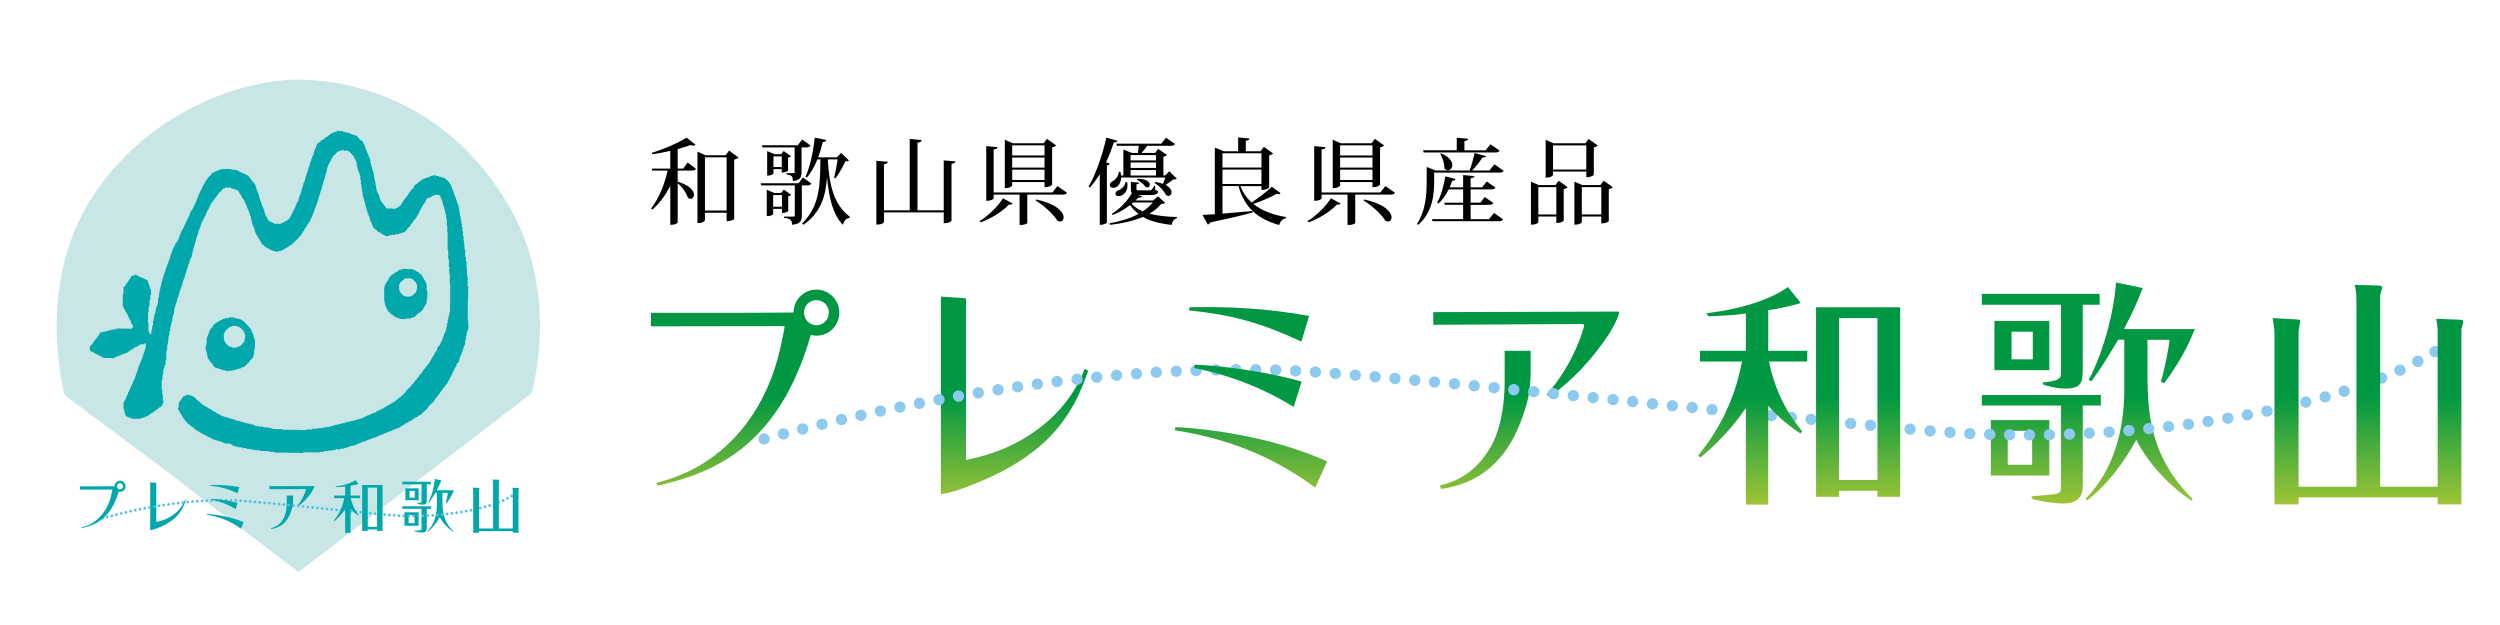 <?xml version="1.0" encoding="utf-8"?>
<!-- Generator: Adobe Illustrator 14.0.0, SVG Export Plug-In . SVG Version: 6.00 Build 43363)  -->
<!DOCTYPE svg PUBLIC "-//W3C//DTD SVG 1.1//EN" "http://www.w3.org/Graphics/SVG/1.1/DTD/svg11.dtd">
<svg version="1.1" id="レイヤー_1" xmlns="http://www.w3.org/2000/svg" xmlns:xlink="http://www.w3.org/1999/xlink" x="0px"
	 y="0px" width="320px" height="80px" viewBox="0 0 320 80" enable-background="new 0 0 320 80" xml:space="preserve">
<g>
	
		<linearGradient id="SVGID_1_" gradientUnits="userSpaceOnUse" x1="390.861" y1="-243.148" x2="390.861" y2="-213.531" gradientTransform="matrix(1 0 0 -1 -261 -177.5)">
		<stop  offset="0" style="stop-color:#ABC834"/>
		<stop  offset="0.5" style="stop-color:#009842"/>
		<stop  offset="1" style="stop-color:#009642"/>
	</linearGradient>
	<path fill="url(#SVGID_1_)" d="M127.784,60.582c7.002-3.547,9.724-7.855,11.498-13.129l-0.422-0.26
		c-0.844,2.076-2.499,5.336-6.589,8.154c-3.554,2.475-7.076,3.204-8.623,3.528V38.188l-3.207-0.229v25.295
		c0,0,0.839-0.115,1.887-0.438C124.143,62.277,127.014,60.973,127.784,60.582z"/>
	<g>
		
			<linearGradient id="SVGID_2_" gradientUnits="userSpaceOnUse" x1="451.122" y1="-243.149" x2="451.122" y2="-213.531" gradientTransform="matrix(1 0 0 -1 -261 -177.5)">
			<stop  offset="0" style="stop-color:#ABC834"/>
			<stop  offset="0.5" style="stop-color:#009842"/>
			<stop  offset="1" style="stop-color:#009642"/>
		</linearGradient>
		<path fill="url(#SVGID_2_)" d="M192.596,44.898v4.069c0,2.662-0.492,6.404-2.113,8.767c-0.03,0.045-0.068,0.096-0.096,0.143
			c-0.13,0.186-0.248,0.396-0.398,0.577c-1.799,2.413-3.991,3.295-5.674,3.677l0.123,0.451c4.595-0.62,8.515-3.309,10.556-9.551
			c0.36-1.094,0.778-2.199,0.897-4.455c0.037-0.6,0.037-0.811,0.037-1.473l-0.015-2.203L192.596,44.898z"/>
		
			<linearGradient id="SVGID_3_" gradientUnits="userSpaceOnUse" x1="456.365" y1="-243.145" x2="456.365" y2="-213.53" gradientTransform="matrix(1 0 0 -1 -261 -177.5)">
			<stop  offset="0" style="stop-color:#ABC834"/>
			<stop  offset="0.5" style="stop-color:#009842"/>
			<stop  offset="1" style="stop-color:#009642"/>
		</linearGradient>
		<path fill="url(#SVGID_3_)" d="M183.458,39.951v1.621l19.021-0.098c0.176,0,0.293,0.062,0.293,0.158
			c0.011,0.253-1.28,4.924-4.783,8.84l0.33,0.342c3.011-2.215,5.271-4.556,7.609-8.012c0,0,1.238-1.965,1.342-2.92L183.458,39.951z"
			/>
	</g>
	<g>
		
			<linearGradient id="SVGID_4_" gradientUnits="userSpaceOnUse" x1="522.291" y1="-243.148" x2="522.291" y2="-213.528" gradientTransform="matrix(1 0 0 -1 -261 -177.5)">
			<stop  offset="0" style="stop-color:#ABC834"/>
			<stop  offset="0.5" style="stop-color:#009842"/>
			<stop  offset="1" style="stop-color:#009642"/>
		</linearGradient>
		<path fill="url(#SVGID_4_)" d="M268.904,50.561h-15.229v1.351h10.14v9.905c0,1.132,0.033,1.267-0.862,1.449l-2.935,0.264
			l0.121,0.357c0,0,2.301,0.562,3.823,0.562c1.254,0,1.899-0.275,2.334-0.949l0.091-0.191c0.207-0.455,0.207-0.938,0.207-1.492
			V51.91h2.312L268.904,50.561L268.904,50.561z"/>
		
			<linearGradient id="SVGID_5_" gradientUnits="userSpaceOnUse" x1="519.801" y1="-243.152" x2="519.801" y2="-213.529" gradientTransform="matrix(1 0 0 -1 -261 -177.5)">
			<stop  offset="0" style="stop-color:#ABC834"/>
			<stop  offset="0.5" style="stop-color:#009842"/>
			<stop  offset="1" style="stop-color:#009642"/>
		</linearGradient>
		<path fill="url(#SVGID_5_)" d="M255.289,41.081v6.3h7.021v-6.3H255.289z M260.198,45.997h-2.718v-3.542h2.718V45.997z"/>
		
			<linearGradient id="SVGID_6_" gradientUnits="userSpaceOnUse" x1="519.569" y1="-243.148" x2="519.569" y2="-213.528" gradientTransform="matrix(1 0 0 -1 -261 -177.5)">
			<stop  offset="0" style="stop-color:#ABC834"/>
			<stop  offset="0.5" style="stop-color:#009842"/>
			<stop  offset="1" style="stop-color:#009642"/>
		</linearGradient>
		<path fill="url(#SVGID_6_)" d="M262.311,53.773h-7.484v7.094h7.484V53.773z M260.115,59.49h-3.127v-4.342h3.127V59.49z"/>
		
			<linearGradient id="SVGID_7_" gradientUnits="userSpaceOnUse" x1="522.215" y1="-243.148" x2="522.215" y2="-213.53" gradientTransform="matrix(1 0 0 -1 -261 -177.5)">
			<stop  offset="0" style="stop-color:#ABC834"/>
			<stop  offset="0.5" style="stop-color:#009842"/>
			<stop  offset="1" style="stop-color:#009642"/>
		</linearGradient>
		<path fill="url(#SVGID_7_)" d="M263.812,47.35c0,0.211,0,0.363-0.01,0.51c-0.016,0.312-0.059,0.476-0.22,0.55
			c-0.101,0.116-0.258,0.194-0.451,0.262c-0.149,0.045-0.817,0.226-1.676,0.286l0.083,0.273c0,0,1.557,0.509,2.732,0.509
			c2.146,0,2.32-0.771,2.32-2.421v-8.316h2.162v-1.384h-15.081v1.384h10.14V47.35L263.812,47.35z"/>
		
			<linearGradient id="SVGID_8_" gradientUnits="userSpaceOnUse" x1="534.941" y1="-243.148" x2="534.941" y2="-213.529" gradientTransform="matrix(1 0 0 -1 -261 -177.5)">
			<stop  offset="0" style="stop-color:#ABC834"/>
			<stop  offset="0.5" style="stop-color:#009842"/>
			<stop  offset="1" style="stop-color:#009642"/>
		</linearGradient>
		<path fill="url(#SVGID_8_)" d="M274.876,48.628v-5.136h2.838c-0.164,1.25-0.545,3.406-1.122,5.354L277,49.047
			c1.23-1.607,2.745-3.908,3.934-6.926h-9.066l0.179-0.35c1.07-2.027,1.683-3.539,2.208-4.871c-0.056-0.031-0.129-0.063-0.177-0.076
			l-3.242-0.671c0,0.032,0,0.069,0,0.11c-0.007,0.131-0.015,0.279-0.024,0.427c-0.215,2.704-1.345,7.954-3.461,11.954l0.354,0.15
			c0.795-1.062,1.882-2.666,3.416-5.305h0.789v6.213v0.121v0.226c-0.025,4.823-1.271,10.056-4.96,13.798l0.215,0.203
			c2.858-2.261,4.786-5.066,6.282-7.742c1.709,3.371,4.666,6.2,7.061,7.781l0.156-0.21c-3.907-3.896-5.602-8.104-5.757-14.065
			C274.886,49.432,274.876,49.039,274.876,48.628z"/>
	</g>
	<g>
		<path fill="#8CCAEF" d="M98.527,56.189c0,0.396-0.318,0.717-0.721,0.717c-0.4,0-0.721-0.32-0.721-0.717
			c0-0.4,0.321-0.725,0.721-0.725C98.208,55.466,98.527,55.789,98.527,56.189z"/>
		<circle fill="#8CCAEF" cx="100.282" cy="55.541" r="0.723"/>
		<path fill="#8CCAEF" d="M103.47,54.912c0,0.395-0.326,0.721-0.727,0.721c-0.396,0-0.722-0.326-0.722-0.721
			c0-0.407,0.327-0.725,0.722-0.725C103.144,54.188,103.47,54.505,103.47,54.912z"/>
		<path fill="#8CCAEF" d="M105.947,54.298c0,0.406-0.326,0.724-0.728,0.724c-0.399,0-0.72-0.316-0.72-0.724
			c0-0.397,0.321-0.722,0.72-0.722C105.622,53.576,105.947,53.898,105.947,54.298z"/>
		<path fill="#8CCAEF" d="M108.432,53.691c0,0.412-0.322,0.731-0.723,0.731c-0.399,0-0.724-0.319-0.724-0.731
			c0-0.389,0.325-0.719,0.724-0.719C108.11,52.975,108.432,53.305,108.432,53.691z"/>
		<path fill="#8CCAEF" d="M110.923,53.158c0,0.398-0.323,0.725-0.725,0.725c-0.397,0-0.727-0.326-0.727-0.725
			c0-0.4,0.329-0.732,0.727-0.732C110.6,52.426,110.923,52.758,110.923,53.158z"/>
		<path fill="#8CCAEF" d="M113.413,52.628c0,0.392-0.323,0.714-0.725,0.714c-0.399,0-0.722-0.322-0.722-0.714
			c0-0.414,0.322-0.729,0.722-0.729C113.09,51.896,113.413,52.214,113.413,52.628z"/>
		<path fill="#8CCAEF" d="M115.915,52.109c0,0.399-0.327,0.728-0.727,0.728c-0.399,0-0.723-0.327-0.723-0.728
			c0-0.398,0.324-0.719,0.723-0.719C115.588,51.393,115.915,51.711,115.915,52.109z"/>
		<path fill="#8CCAEF" d="M118.414,51.619c0,0.4-0.322,0.723-0.721,0.723c-0.404,0-0.729-0.322-0.729-0.723
			c0-0.398,0.325-0.723,0.729-0.723C118.092,50.896,118.414,51.221,118.414,51.619z"/>
		<path fill="#8CCAEF" d="M120.917,51.148c0,0.396-0.323,0.725-0.723,0.725c-0.402,0-0.723-0.328-0.723-0.725
			c0-0.396,0.321-0.723,0.723-0.723C120.594,50.427,120.917,50.754,120.917,51.148z"/>
		<path fill="#8CCAEF" d="M123.416,50.704c0,0.396-0.322,0.724-0.723,0.724c-0.397,0-0.722-0.328-0.722-0.724
			c0-0.397,0.324-0.729,0.722-0.729C123.094,49.977,123.416,50.307,123.416,50.704z"/>
		<path fill="#8CCAEF" d="M125.944,50.291c0,0.393-0.321,0.721-0.723,0.721c-0.401,0-0.726-0.328-0.726-0.721
			c0-0.409,0.325-0.73,0.726-0.73C125.623,49.561,125.944,49.882,125.944,50.291z"/>
		<path fill="#8CCAEF" d="M128.474,49.889c0,0.402-0.325,0.73-0.727,0.73c-0.398,0-0.724-0.328-0.724-0.73
			c0-0.389,0.325-0.721,0.724-0.721C128.149,49.168,128.474,49.5,128.474,49.889z"/>
		<path fill="#8CCAEF" d="M130.969,49.508c0,0.405-0.318,0.723-0.718,0.723c-0.402,0-0.722-0.316-0.722-0.723
			c0-0.398,0.32-0.723,0.722-0.723C130.651,48.785,130.969,49.109,130.969,49.508z"/>
		<path fill="#8CCAEF" d="M133.503,49.168c0,0.396-0.326,0.721-0.727,0.721c-0.402,0-0.722-0.324-0.722-0.721
			c0-0.4,0.319-0.729,0.722-0.729C133.177,48.439,133.503,48.768,133.503,49.168z"/>
		<path fill="#8CCAEF" d="M136.028,48.834c0,0.41-0.324,0.727-0.723,0.727c-0.403,0-0.727-0.315-0.727-0.727
			c0-0.395,0.323-0.721,0.727-0.721C135.704,48.113,136.028,48.439,136.028,48.834z"/>
		<path fill="#8CCAEF" d="M138.582,48.542c0,0.407-0.328,0.729-0.726,0.729s-0.725-0.321-0.725-0.729
			c0-0.401,0.327-0.724,0.725-0.724S138.582,48.141,138.582,48.542z"/>
		<path fill="#8CCAEF" d="M141.105,48.273c0,0.408-0.321,0.727-0.725,0.727c-0.397,0-0.724-0.316-0.724-0.727
			c0-0.393,0.326-0.713,0.724-0.713C140.784,47.561,141.105,47.882,141.105,48.273z"/>
		<path fill="#8CCAEF" d="M143.647,48.037c0,0.402-0.329,0.724-0.727,0.724c-0.396,0-0.723-0.319-0.723-0.724
			c0-0.396,0.326-0.721,0.723-0.721C143.318,47.316,143.647,47.641,143.647,48.037z"/>
		<path fill="#8CCAEF" d="M146.186,47.836c0,0.393-0.327,0.725-0.723,0.725c-0.397,0-0.727-0.332-0.727-0.725
			c0-0.396,0.329-0.73,0.727-0.73C145.858,47.104,146.186,47.438,146.186,47.836z"/>
		<path fill="#8CCAEF" d="M148.725,47.657c0,0.397-0.32,0.722-0.725,0.722c-0.396,0-0.721-0.324-0.721-0.722
			c0-0.399,0.325-0.724,0.721-0.724C148.404,46.934,148.725,47.258,148.725,47.657z"/>
		<path fill="#8CCAEF" d="M151.29,47.514c0,0.402-0.324,0.729-0.726,0.729c-0.396,0-0.72-0.326-0.72-0.729
			c0-0.396,0.323-0.719,0.72-0.719C150.966,46.795,151.29,47.117,151.29,47.514z"/>
		<path fill="#8CCAEF" d="M153.818,47.42c0,0.391-0.326,0.717-0.725,0.717c-0.399,0-0.724-0.326-0.724-0.717
			c0-0.404,0.325-0.721,0.724-0.721C153.492,46.699,153.818,47.016,153.818,47.42z"/>
		<path fill="#8CCAEF" d="M156.366,47.35c0,0.407-0.318,0.726-0.72,0.726c-0.399,0-0.724-0.317-0.724-0.726
			c0-0.395,0.324-0.724,0.724-0.724C156.048,46.626,156.366,46.955,156.366,47.35z"/>
		<path fill="#8CCAEF" d="M158.924,47.302c0,0.4-0.325,0.722-0.727,0.722c-0.4,0-0.719-0.32-0.719-0.722
			c0-0.403,0.318-0.72,0.719-0.72C158.599,46.582,158.924,46.898,158.924,47.302z"/>
		<path fill="#8CCAEF" d="M161.462,47.316c0,0.396-0.323,0.721-0.724,0.721c-0.401,0-0.723-0.324-0.723-0.721
			c0-0.406,0.322-0.729,0.723-0.729C161.139,46.588,161.462,46.91,161.462,47.316z"/>
		<path fill="#8CCAEF" d="M164.014,47.359c0,0.406-0.324,0.729-0.726,0.729c-0.399,0-0.724-0.323-0.724-0.729
			c0-0.404,0.324-0.724,0.724-0.724C163.688,46.637,164.014,46.955,164.014,47.359z"/>
		<path fill="#8CCAEF" d="M166.568,47.479c0,0.403-0.327,0.723-0.729,0.723c-0.396,0-0.724-0.318-0.724-0.723
			c0-0.396,0.327-0.729,0.724-0.729C166.241,46.749,166.568,47.082,166.568,47.479z"/>
		<path fill="#8CCAEF" d="M169.096,47.616c0,0.407-0.328,0.729-0.727,0.729c-0.402,0-0.721-0.322-0.721-0.729
			c0-0.404,0.317-0.724,0.721-0.724C168.768,46.893,169.096,47.212,169.096,47.616z"/>
		<path fill="#8CCAEF" d="M171.645,47.799c0,0.396-0.32,0.719-0.724,0.719s-0.715-0.322-0.715-0.719
			c0-0.402,0.312-0.721,0.715-0.721S171.645,47.396,171.645,47.799z"/>
		<path fill="#8CCAEF" d="M174.197,48.016c0,0.394-0.319,0.721-0.727,0.721c-0.396,0-0.722-0.327-0.722-0.721
			c0-0.404,0.325-0.721,0.722-0.721C173.878,47.295,174.197,47.611,174.197,48.016z"/>
		<circle fill="#8CCAEF" cx="176.014" cy="48.229" r="0.724"/>
		<path fill="#8CCAEF" d="M179.277,48.439c0,0.4-0.32,0.729-0.728,0.729c-0.393,0-0.719-0.327-0.719-0.729
			c0-0.39,0.326-0.719,0.719-0.719C178.957,47.721,179.277,48.051,179.277,48.439z"/>
		<path fill="#8CCAEF" d="M181.814,48.676c0,0.391-0.321,0.721-0.727,0.721c-0.391,0-0.719-0.33-0.719-0.721
			c0-0.402,0.328-0.73,0.719-0.73C181.493,47.945,181.814,48.273,181.814,48.676z"/>
		<path fill="#8CCAEF" d="M184.341,48.902c0,0.394-0.319,0.722-0.719,0.722c-0.401,0-0.722-0.328-0.722-0.722
			c0-0.401,0.32-0.719,0.722-0.719C184.021,48.184,184.341,48.501,184.341,48.902z"/>
		<path fill="#8CCAEF" d="M186.896,49.126c0,0.401-0.32,0.729-0.728,0.729c-0.396,0-0.719-0.328-0.719-0.729
			c0-0.396,0.323-0.718,0.719-0.718C186.576,48.408,186.896,48.73,186.896,49.126z"/>
		<path fill="#8CCAEF" d="M189.422,49.383c0,0.401-0.322,0.725-0.719,0.725c-0.404,0-0.727-0.322-0.727-0.725
			c0-0.396,0.321-0.725,0.727-0.725C189.1,48.658,189.422,48.986,189.422,49.383z"/>
		<path fill="#8CCAEF" d="M191.965,49.624c0,0.399-0.328,0.728-0.727,0.728c-0.401,0-0.719-0.328-0.719-0.728
			c0-0.394,0.316-0.722,0.719-0.722C191.637,48.902,191.965,49.23,191.965,49.624z"/>
		<path fill="#8CCAEF" d="M194.492,49.877c0,0.402-0.327,0.73-0.725,0.73c-0.406,0-0.724-0.328-0.724-0.73
			c0-0.396,0.317-0.725,0.724-0.725C194.165,49.152,194.492,49.48,194.492,49.877z"/>
		<path fill="#8CCAEF" d="M197.043,50.132c0,0.403-0.325,0.724-0.723,0.724c-0.402,0-0.723-0.319-0.723-0.724
			c0-0.399,0.319-0.72,0.723-0.72C196.718,49.412,197.043,49.732,197.043,50.132z"/>
		<path fill="#8CCAEF" d="M199.57,50.381c0,0.404-0.327,0.73-0.727,0.73c-0.404,0-0.717-0.326-0.717-0.73
			c0-0.393,0.312-0.719,0.717-0.719C199.243,49.662,199.57,49.988,199.57,50.381z"/>
		<path fill="#8CCAEF" d="M202.113,50.645c0,0.396-0.33,0.722-0.727,0.722c-0.406,0-0.727-0.326-0.727-0.722
			c0-0.402,0.32-0.73,0.727-0.73C201.783,49.913,202.113,50.241,202.113,50.645z"/>
		<path fill="#8CCAEF" d="M204.641,50.896c0,0.394-0.328,0.723-0.729,0.723c-0.392,0-0.722-0.329-0.722-0.723
			c0-0.398,0.33-0.728,0.722-0.728C204.312,50.17,204.641,50.498,204.641,50.896z"/>
		<path fill="#8CCAEF" d="M207.191,51.148c0,0.396-0.322,0.725-0.724,0.725c-0.403,0-0.727-0.328-0.727-0.725
			c0-0.396,0.321-0.723,0.727-0.723C206.869,50.427,207.191,50.754,207.191,51.148z"/>
		<path fill="#8CCAEF" d="M209.707,51.398c0,0.401-0.327,0.729-0.721,0.729c-0.406,0-0.728-0.328-0.728-0.729
			c0-0.396,0.32-0.722,0.728-0.722C209.38,50.678,209.707,51.002,209.707,51.398z"/>
		<path fill="#8CCAEF" d="M212.238,51.684c0,0.398-0.32,0.725-0.723,0.725c-0.397,0-0.72-0.325-0.72-0.725
			c0-0.406,0.321-0.725,0.72-0.725C211.918,50.959,212.238,51.277,212.238,51.684z"/>
		<path fill="#8CCAEF" d="M214.783,51.938c0,0.4-0.33,0.729-0.731,0.729c-0.389,0-0.717-0.328-0.717-0.729
			c0-0.403,0.328-0.721,0.717-0.721C214.453,51.217,214.783,51.533,214.783,51.938z"/>
		<path fill="#8CCAEF" d="M217.32,52.164c0,0.404-0.324,0.721-0.719,0.721c-0.403,0-0.725-0.316-0.725-0.721
			c0-0.398,0.32-0.725,0.725-0.725C216.996,51.439,217.32,51.766,217.32,52.164z"/>
		<path fill="#8CCAEF" d="M219.863,52.426c0,0.401-0.324,0.732-0.73,0.732c-0.392,0-0.719-0.331-0.719-0.732
			c0-0.389,0.327-0.721,0.719-0.721C219.539,51.705,219.863,52.037,219.863,52.426z"/>
		<path fill="#8CCAEF" d="M222.393,52.702c0,0.397-0.328,0.723-0.728,0.723s-0.722-0.325-0.722-0.723
			c0-0.407,0.32-0.731,0.722-0.731C222.064,51.971,222.393,52.295,222.393,52.702z"/>
		<path fill="#8CCAEF" d="M224.928,52.958c0,0.39-0.328,0.722-0.722,0.722c-0.403,0-0.728-0.332-0.728-0.722
			c0-0.408,0.323-0.729,0.728-0.729C224.6,52.229,224.928,52.55,224.928,52.958z"/>
		<path fill="#8CCAEF" d="M227.471,53.193c0,0.397-0.326,0.725-0.722,0.725c-0.406,0-0.731-0.326-0.731-0.725
			c0-0.396,0.325-0.723,0.731-0.723C227.145,52.471,227.471,52.799,227.471,53.193z"/>
		<path fill="#8CCAEF" d="M230.012,53.439c0,0.406-0.33,0.729-0.729,0.729c-0.396,0-0.722-0.322-0.722-0.729
			c0-0.385,0.326-0.722,0.722-0.722C229.682,52.719,230.012,53.055,230.012,53.439z"/>
		<path fill="#8CCAEF" d="M232.544,53.68c0,0.391-0.326,0.719-0.712,0.719c-0.413,0-0.73-0.328-0.73-0.719
			c0-0.406,0.317-0.722,0.73-0.722C232.218,52.958,232.544,53.273,232.544,53.68z"/>
		<path fill="#8CCAEF" d="M235.076,53.938c0,0.408-0.322,0.73-0.729,0.73c-0.396,0-0.726-0.322-0.726-0.73
			c0-0.391,0.328-0.717,0.726-0.717C234.754,53.221,235.076,53.547,235.076,53.938z"/>
		<path fill="#8CCAEF" d="M237.611,54.199c0,0.4-0.319,0.725-0.721,0.725c-0.404,0-0.726-0.324-0.726-0.725
			c0-0.403,0.319-0.725,0.726-0.725C237.292,53.475,237.611,53.796,237.611,54.199z"/>
		<path fill="#8CCAEF" d="M240.152,54.443c0,0.385-0.317,0.724-0.719,0.724c-0.404,0-0.729-0.339-0.729-0.724
			c0-0.404,0.325-0.73,0.729-0.73C239.835,53.713,240.152,54.039,240.152,54.443z"/>
		<path fill="#8CCAEF" d="M242.68,54.68c0,0.402-0.322,0.723-0.716,0.723c-0.405,0-0.731-0.319-0.731-0.723
			c0-0.406,0.326-0.729,0.731-0.729C242.357,53.949,242.68,54.271,242.68,54.68z"/>
		<path fill="#8CCAEF" d="M245.218,54.924c0,0.396-0.317,0.713-0.724,0.713c-0.403,0-0.725-0.316-0.725-0.713
			c0-0.402,0.32-0.725,0.725-0.725C244.9,54.199,245.218,54.521,245.218,54.924z"/>
		<path fill="#8CCAEF" d="M247.771,55.167c0,0.39-0.318,0.716-0.717,0.716c-0.408,0-0.729-0.326-0.729-0.716
			c0-0.406,0.321-0.724,0.729-0.724C247.453,54.443,247.771,54.761,247.771,55.167z"/>
		<path fill="#8CCAEF" d="M250.324,55.35c0,0.404-0.323,0.728-0.723,0.728c-0.4,0-0.727-0.322-0.727-0.728
			c0-0.394,0.325-0.729,0.727-0.729C250.001,54.619,250.324,54.956,250.324,55.35z"/>
		<path fill="#8CCAEF" d="M252.87,55.504c0,0.4-0.333,0.729-0.728,0.729c-0.404,0-0.729-0.328-0.729-0.729
			c0-0.402,0.324-0.721,0.729-0.721C252.537,54.783,252.87,55.102,252.87,55.504z"/>
		<path fill="#8CCAEF" d="M255.407,55.605c0,0.399-0.333,0.723-0.728,0.723c-0.4,0-0.727-0.322-0.727-0.723
			c0-0.402,0.326-0.73,0.727-0.73C255.074,54.875,255.407,55.203,255.407,55.605z"/>
		<path fill="#8CCAEF" d="M257.958,55.658c0,0.396-0.325,0.721-0.724,0.721c-0.404,0-0.726-0.324-0.726-0.721
			c0-0.399,0.32-0.723,0.726-0.723C257.633,54.936,257.958,55.259,257.958,55.658z"/>
		<path fill="#8CCAEF" d="M260.496,55.674c0,0.402-0.32,0.719-0.725,0.719c-0.398,0-0.727-0.315-0.727-0.719
			c0-0.402,0.327-0.724,0.727-0.724C260.176,54.95,260.496,55.271,260.496,55.674z"/>
		<path fill="#8CCAEF" d="M263.049,55.637c0,0.406-0.324,0.725-0.722,0.725s-0.729-0.317-0.729-0.725
			c0-0.391,0.33-0.713,0.729-0.713C262.725,54.924,263.049,55.246,263.049,55.637z"/>
		<path fill="#8CCAEF" d="M265.615,55.562c0,0.408-0.323,0.729-0.725,0.729c-0.398,0-0.72-0.321-0.72-0.729
			c0-0.396,0.32-0.715,0.72-0.715C265.292,54.848,265.615,55.167,265.615,55.562z"/>
		<path fill="#8CCAEF" d="M268.15,55.441c0,0.401-0.32,0.721-0.728,0.721c-0.394,0-0.717-0.318-0.717-0.721
			c0-0.403,0.323-0.729,0.717-0.729C267.83,54.714,268.15,55.039,268.15,55.441z"/>
		<path fill="#8CCAEF" d="M270.689,55.307c0,0.392-0.319,0.723-0.717,0.723c-0.402,0-0.727-0.331-0.727-0.723
			c0-0.398,0.322-0.729,0.727-0.729C270.37,54.578,270.689,54.907,270.689,55.307z"/>
		<path fill="#8CCAEF" d="M273.225,55.113c0,0.402-0.328,0.724-0.728,0.724c-0.401,0-0.722-0.321-0.722-0.724
			c0-0.406,0.32-0.725,0.722-0.725C272.896,54.389,273.225,54.707,273.225,55.113z"/>
		<path fill="#8CCAEF" d="M275.771,54.871c0,0.398-0.323,0.723-0.72,0.723c-0.403,0-0.727-0.322-0.727-0.723
			s0.321-0.725,0.727-0.725C275.448,54.146,275.771,54.473,275.771,54.871z"/>
		<path fill="#8CCAEF" d="M278.305,54.604c0,0.399-0.33,0.722-0.727,0.722c-0.404,0-0.725-0.321-0.725-0.722
			c0-0.397,0.319-0.721,0.725-0.721C277.975,53.883,278.305,54.205,278.305,54.604z"/>
		<path fill="#8CCAEF" d="M280.84,54.298c0,0.406-0.322,0.724-0.727,0.724s-0.717-0.316-0.717-0.724
			c0-0.397,0.312-0.722,0.717-0.722C280.518,53.576,280.84,53.898,280.84,54.298z"/>
		<path fill="#8CCAEF" d="M283.354,53.938c0,0.408-0.326,0.73-0.729,0.73c-0.396,0-0.716-0.322-0.716-0.73
			c0-0.391,0.32-0.717,0.716-0.717C283.027,53.221,283.354,53.547,283.354,53.938z"/>
		<path fill="#8CCAEF" d="M285.883,53.535c0,0.402-0.328,0.724-0.725,0.724c-0.4,0-0.727-0.321-0.727-0.724
			c0-0.403,0.325-0.723,0.727-0.723C285.555,52.812,285.883,53.133,285.883,53.535z"/>
		<path fill="#8CCAEF" d="M288.393,53.107c0,0.397-0.322,0.721-0.719,0.721c-0.4,0-0.729-0.322-0.729-0.721
			c0-0.401,0.328-0.724,0.729-0.724C288.07,52.385,288.393,52.706,288.393,53.107z"/>
		<path fill="#8CCAEF" d="M290.896,52.628c0,0.392-0.326,0.714-0.729,0.714c-0.392,0-0.716-0.322-0.716-0.714
			c0-0.414,0.324-0.729,0.716-0.729C290.57,51.896,290.896,52.214,290.896,52.628z"/>
		<path fill="#8CCAEF" d="M293.396,52.072c0,0.404-0.323,0.727-0.723,0.727c-0.396,0-0.729-0.322-0.729-0.727
			c0-0.393,0.332-0.719,0.729-0.719C293.072,51.354,293.396,51.68,293.396,52.072z"/>
		<path fill="#8CCAEF" d="M295.873,51.467c0,0.395-0.325,0.725-0.725,0.725c-0.398,0-0.722-0.33-0.722-0.725
			c0-0.396,0.322-0.726,0.722-0.726S295.873,51.07,295.873,51.467z"/>
		<path fill="#8CCAEF" d="M298.335,50.807c0,0.398-0.323,0.719-0.724,0.719c-0.396,0-0.719-0.319-0.719-0.719
			c0-0.395,0.321-0.729,0.719-0.729C298.012,50.078,298.335,50.412,298.335,50.807z"/>
		<path fill="#8CCAEF" d="M300.777,50.07c0,0.402-0.328,0.729-0.726,0.729c-0.403,0-0.724-0.326-0.724-0.729s0.32-0.725,0.724-0.725
			C300.449,49.346,300.777,49.668,300.777,50.07z"/>
		<path fill="#8CCAEF" d="M303.18,49.271c0,0.396-0.324,0.72-0.729,0.72c-0.394,0-0.726-0.322-0.726-0.72
			c0-0.405,0.332-0.729,0.726-0.729C302.855,48.542,303.18,48.865,303.18,49.271z"/>
		<path fill="#8CCAEF" d="M305.575,48.379c0,0.4-0.322,0.73-0.724,0.73c-0.403,0-0.728-0.33-0.728-0.73
			c0-0.402,0.323-0.722,0.728-0.722C305.253,47.657,305.575,47.977,305.575,48.379z"/>
		<path fill="#8CCAEF" d="M307.927,47.393c0,0.4-0.325,0.722-0.729,0.722c-0.398,0-0.72-0.32-0.72-0.722s0.32-0.727,0.72-0.727
			C307.602,46.666,307.927,46.99,307.927,47.393z"/>
		<path fill="#8CCAEF" d="M310.212,46.248c0,0.4-0.327,0.729-0.729,0.729c-0.397,0-0.725-0.326-0.725-0.729
			c0-0.396,0.326-0.727,0.725-0.727C309.885,45.521,310.212,45.852,310.212,46.248z"/>
		<path fill="#8CCAEF" d="M312.407,45.012c0,0.407-0.32,0.723-0.724,0.723c-0.399,0-0.726-0.314-0.726-0.723
			c0-0.396,0.325-0.721,0.726-0.721C312.087,44.291,312.407,44.615,312.407,45.012z"/>
	</g>
	
		<linearGradient id="SVGID_9_" gradientUnits="userSpaceOnUse" x1="564.098" y1="-243.148" x2="564.098" y2="-213.531" gradientTransform="matrix(1 0 0 -1 -261 -177.5)">
		<stop  offset="0" style="stop-color:#ABC834"/>
		<stop  offset="0.5" style="stop-color:#009842"/>
		<stop  offset="1" style="stop-color:#009642"/>
	</linearGradient>
	<path fill="url(#SVGID_9_)" d="M301.622,62.3V38.42c0-1.07-0.116-1.534-0.233-1.964l3.034,0.095
		c0.382,0.027,0.491,0.063,0.491,0.248c0,0.119-0.148,0.58-0.254,0.948V62.3h7.361V42.703c0-0.824-0.021-1.133-0.197-1.895
		l3.035,0.116c0.287,0,0.44,0.035,0.44,0.274c0,0.121-0.187,0.736-0.241,0.922v22.447h-3.037v-0.9h-17.801v0.9h-3.089V42.854
		c0-0.552-0.032-0.976-0.237-2.138l3.127,0.173c0.254,0,0.397,0.071,0.397,0.248c0,0.098-0.172,0.984-0.198,1.166V62.3H301.622z"/>
	
		<linearGradient id="SVGID_10_" gradientUnits="userSpaceOnUse" x1="356.378" y1="-243.147" x2="356.378" y2="-213.529" gradientTransform="matrix(1 0 0 -1 -261 -177.5)">
		<stop  offset="0" style="stop-color:#ABC834"/>
		<stop  offset="0.5" style="stop-color:#009842"/>
		<stop  offset="1" style="stop-color:#009642"/>
	</linearGradient>
	<path fill="url(#SVGID_10_)" d="M104.501,37.068c-1.587,0-2.923,1.279-2.925,2.931c-3.547,0.061-18.247,0.039-18.247,0.039
		l-0.005,1.733l17.114-0.025c-0.029,0.165-0.063,0.341-0.089,0.523c-0.021,0.129-0.048,0.268-0.073,0.418
		c-0.011,0.039-0.021,0.076-0.028,0.123c-0.528,2.853-1.631,7.512-5.003,11.789c-3.867,4.897-8.48,6.51-11.247,7.215l0.195,0.354
		c7.308-1.692,15.215-5.007,19.383-18.589c0.087-0.314,0.147-0.523,0.199-0.715c0.234,0.061,0.479,0.105,0.727,0.105
		c1.622,0,2.929-1.312,2.929-2.96C107.431,38.385,106.092,37.068,104.501,37.068 M104.501,41.633c-0.884,0-1.587-0.744-1.587-1.621
		c0-0.865,0.676-1.592,1.587-1.592c0.886,0,1.591,0.696,1.591,1.592C106.092,40.96,105.33,41.633,104.501,41.633z"/>
	<g>
		
			<linearGradient id="SVGID_11_" gradientUnits="userSpaceOnUse" x1="421.126" y1="-243.148" x2="421.126" y2="-213.527" gradientTransform="matrix(1 0 0 -1 -261 -177.5)">
			<stop  offset="0" style="stop-color:#ABC834"/>
			<stop  offset="0.5" style="stop-color:#009842"/>
			<stop  offset="1" style="stop-color:#009642"/>
		</linearGradient>
		<path fill="url(#SVGID_11_)" d="M150.464,54.662l-0.087,0.404c8.022,1.287,13.333,3.973,17.975,7.342l1.522-3.344
			C163.939,56.373,156.555,55.01,150.464,54.662z"/>
		
			<linearGradient id="SVGID_12_" gradientUnits="userSpaceOnUse" x1="420.882" y1="-243.142" x2="420.882" y2="-213.531" gradientTransform="matrix(1 0 0 -1 -261 -177.5)">
			<stop  offset="0" style="stop-color:#ABC834"/>
			<stop  offset="0.5" style="stop-color:#009842"/>
			<stop  offset="1" style="stop-color:#009642"/>
		</linearGradient>
		<path fill="url(#SVGID_12_)" d="M167.564,40.438c-5.584-0.996-10.145-1.201-15.298-1.111l-0.068,0.41
			c4.956,0.471,9.159,1.498,14.38,4.003L167.564,40.438z"/>
		
			<linearGradient id="SVGID_13_" gradientUnits="userSpaceOnUse" x1="420.733" y1="-243.148" x2="420.733" y2="-213.53" gradientTransform="matrix(1 0 0 -1 -261 -177.5)">
			<stop  offset="0" style="stop-color:#ABC834"/>
			<stop  offset="0.5" style="stop-color:#009842"/>
			<stop  offset="1" style="stop-color:#009642"/>
		</linearGradient>
		<path fill="url(#SVGID_13_)" d="M152.858,47.102c4.755,0.965,8.924,2.638,12.738,4.984l1.012-3.24
			c-3.459-1.016-8.825-1.936-13.662-2.172L152.858,47.102z"/>
	</g>
	<g>
		
			<linearGradient id="SVGID_14_" gradientUnits="userSpaceOnUse" x1="498.842" y1="-243.147" x2="498.842" y2="-213.531" gradientTransform="matrix(1 0 0 -1 -261 -177.5)">
			<stop  offset="0" style="stop-color:#ABC834"/>
			<stop  offset="0.5" style="stop-color:#009842"/>
			<stop  offset="1" style="stop-color:#009642"/>
		</linearGradient>
		<path fill="url(#SVGID_14_)" d="M232.455,39.332v24.262h2.941v-0.775h4.914v0.775h2.916V39.332H232.455z M240.312,61.445h-4.916
			V40.716h4.916V61.445z"/>
		
			<linearGradient id="SVGID_15_" gradientUnits="userSpaceOnUse" x1="485.345" y1="-243.149" x2="485.345" y2="-213.532" gradientTransform="matrix(1 0 0 -1 -261 -177.5)">
			<stop  offset="0" style="stop-color:#ABC834"/>
			<stop  offset="0.5" style="stop-color:#009842"/>
			<stop  offset="1" style="stop-color:#009642"/>
		</linearGradient>
		<path fill="url(#SVGID_15_)" d="M226.33,39.693l1.061-0.156c1.332-0.267,2.254-0.494,3.077-0.73
			c-0.024-0.081-0.106-0.202-0.146-0.245l-1.481-1.832c-1.573,1.235-5.271,2.775-10.405,3.359l0.223,0.384
			c1.393-0.024,2.999-0.099,4.811-0.343v4.769H217.6v1.375h5.375c-0.504,2.731-1.812,7.465-5.615,12.026l0.289,0.265
			c1.384-1.146,3.688-3.24,5.718-6.181c0.03-0.067,0.065-0.116,0.104-0.171v0.025v12.354h2.862V51.938
			c0.795,0.891,1.813,1.994,4.112,3.547l0.25-0.28c-2.692-3.149-3.838-6.675-4.258-8.929h4.891v-1.377h-4.995v-5.206H226.33z"/>
	</g>
</g>
<g>
	<path fill="#C7E6E5" d="M24.966,63.122l13.238,10.104l29.805-22.862c0,0,3.905-12.545-2.963-24.17
		c-8.021-13.58-20.52-15.996-26.916-15.996c-6.52,0-18.365,3.463-25.881,14.352C4.208,36.196,8.296,50.615,8.296,50.615
		l13.596,10.111L24.966,63.122z"/>
	<path fill="#00A8AB" d="M43.822,16.75c0.058,0.257,0.304,0.035,0.432,0.198c0.14,0.071,0.234-0.022,0.339,0.082
		c0.245-0.082,0.209,0.223,0.455,0.117c0.023,0.023,0.058,0.035,0.046,0.081c0.093,0.047,0.303-0.035,0.303,0.105
		c0.105-0.012,0.14-0.012,0.233,0.036c0.117,0.104,0.187,0.256,0.327,0.327c-0.011,0.128,0.116,0.117,0.14,0.209
		c0.036,0.059,0.106,0.059,0.175,0.059c0.07,0.117,0.245,0.139,0.21,0.351c0.07,0.104,0.14,0.209,0.198,0.326
		c0.105,0.105,0.059,0.303,0.141,0.419c0.151,0.046-0.023,0.304,0.151,0.328c-0.046,0.151,0.14,0.151,0.105,0.291
		c0.022,0.012,0.046,0.047,0.069,0.035c-0.035,0.164,0.07,0.245,0.07,0.385c0.198,0.035,0.023,0.314,0.164,0.385
		c0.07,0.14-0.035,0.209,0.035,0.35c0.14,0.059,0.012,0.292,0.129,0.361c0.023,0.083-0.012,0.211,0.093,0.222
		c0.023,0.129-0.047,0.328,0.093,0.374c-0.035,0.21,0.164,0.281,0.093,0.525c0.117,0.152,0,0.479,0.152,0.63
		c0.012,0.128-0.023,0.303,0.082,0.362c0.035,0.15-0.07,0.407,0.104,0.466c-0.011,0.141-0.058,0.338,0.036,0.443
		c0.046,0.093-0.024,0.292,0.116,0.328c-0.069,0.151,0.152,0.081,0.07,0.245c0.117,0.035,0.047,0.187,0.164,0.222
		c0.022,0.093-0.047,0.256,0.07,0.268c-0.023,0.117,0.07,0.141,0.035,0.256c-0.012-0.011-0.023,0-0.035,0.012
		c0.117,0.106,0.233,0.233,0.28,0.396c0.105,0.129,0.268,0.21,0.304,0.397c0.116,0.058,0.163,0.199,0.245,0.303
		c0.059-0.024,0.035,0.035,0.059,0.046c0.21,0.07,0.385-0.07,0.572,0.024c0-0.058,0.058-0.024,0.082-0.036l0.023,0.036h0.432
		c-0.012,0.011,0,0.011,0.011,0.023c0.104-0.129,0.269-0.187,0.42-0.234c0.094-0.163,0.28-0.209,0.351-0.385
		c0.011-0.152,0.199-0.21,0.199-0.374c0.093-0.058,0.14-0.152,0.175-0.256c0.104,0,0.046-0.141,0.163-0.128
		c-0.023-0.059,0.035-0.023,0.046-0.046c-0.035-0.246,0.269-0.199,0.245-0.421c0.035,0,0.07-0.035,0.059-0.058
		c0.012-0.199,0.233-0.246,0.292-0.397c0.023-0.233,0.327-0.21,0.362-0.431c0.047-0.129,0.082-0.257,0.187-0.338
		c0.222-0.035,0.35-0.292,0.525-0.386v-0.046c0.093,0.023,0.129-0.024,0.175-0.07c0.058-0.07,0.152-0.116,0.187-0.198
		c0.175,0.046,0.175-0.141,0.327-0.094c0.023-0.187,0.304,0.012,0.327-0.175c0.07-0.024,0.234,0.058,0.234-0.07
		c0.186,0.035,0.186-0.163,0.396-0.105c0.117-0.128,0.339-0.058,0.525-0.058c0.036,0.035,0.046,0.128,0.141,0.093
		c0.023-0.047,0.104-0.013,0.152-0.024c0.116-0.012,0.035,0.14,0.139,0.128c0.059-0.046,0.199-0.046,0.258,0
		c0.034,0.21,0.361-0.069,0.408,0.163c0.058,0.012,0.046,0.105,0.14,0.071c0.093,0.151,0.245,0.209,0.338,0.349
		c0.082,0.012,0.023,0.141,0.14,0.129c-0.035,0.081,0.082,0.023,0.082,0.081c-0.07,0.176,0.164,0.165,0.105,0.328
		c0.082,0.036,0.07,0.175,0.14,0.222c-0.082,0.209,0.175,0.175,0.105,0.373c0.07,0.094,0.07,0.269,0.164,0.339
		c-0.082,0.245,0.163,0.28,0.116,0.49c0.07-0.011,0.035,0.07,0.059,0.118c-0.012,0.035,0.011,0.057,0.035,0.069h0.035
		c-0.035,0.082,0.082,0.117,0,0.176c0.152,0.035,0.035,0.292,0.152,0.35c-0.047,0.21,0.187,0.152,0.105,0.374
		c0.105,0.151,0.105,0.199,0.117,0.42c0.105,0.117-0.047,0.443,0.128,0.56c0.047,0.128-0.116,0.338,0.082,0.374
		c-0.082,0.361,0.14,0.548,0.082,0.899c0.117,0.058,0.081,0.197,0.081,0.337c-0.069,0.094,0.082,0.141,0.07,0.234
		c-0.07,0.035,0.035,0.07,0,0.14c-0.035,0.059-0.035,0.199,0,0.257c0.07,0.105,0.07,0.245,0.07,0.351
		c-0.011-0.013-0.011,0-0.023,0.01l0.023,0.082c-0.046,0-0.011,0.059-0.023,0.093c0.035,0.082,0.046,0.164,0.093,0.222
		c0.023,0.21-0.059,0.478,0.07,0.607c-0.035,0.257,0.07,0.444,0.023,0.652c0.14,0.094-0.069,0.351,0.117,0.409v0.898l0.093,0.07
		c0.024,0.186-0.07,0.49,0.082,0.619v0.7c0.035,0.058,0.058,0.128,0.081,0.199c-0.046,0.035-0.046,0.164,0,0.21l-0.023,0.012
		c0,0.164-0.023,0.351,0.023,0.49c-0.046,0.035-0.023,0.128-0.023,0.198c0.175,0.093,0.059,0.385,0.094,0.572
		c-0.047,0.023-0.023,0.105-0.023,0.164c0.047,0.011,0.012,0.069,0.023,0.104c-0.047,0.106-0.023,0.269-0.023,0.397
		c0.023,0.081,0.152,0.116,0.07,0.198c0.047,0.012,0.012,0.082,0.023,0.129c-0.011,0-0.023,0.011-0.023,0.011l0.023,0.071
		c-0.046,0.069-0.046,0.221,0,0.279c-0.046,0.327-0.023,0.701-0.023,1.05l-0.035,0.012l-0.012,2.345
		c-0.082,0.07,0.035,0.129,0.012,0.222c0.105,0.316,0.035,0.748,0.058,1.121c-0.035,0.094,0,0.141-0.093,0.199
		c0.035,0.116-0.093,0.162,0,0.244c-0.047,0.082-0.117,0.082-0.128,0.176c0.047,0.021,0.011,0.105,0.023,0.151
		c-0.059,0.058,0,0.175-0.035,0.257c-0.082-0.035-0.059,0.068-0.105,0.081c0.035,0.116,0.059,0.351-0.012,0.442h-0.023
		c-0.093,0.176,0.059,0.408-0.07,0.537c-0.082,0.094-0.012,0.27-0.163,0.315c0.07,0.058-0.012,0.127-0.023,0.187
		c-0.07,0.069-0.047,0.164-0.07,0.27c-0.047,0.068-0.093,0.127-0.071,0.232c-0.209,0.022,0.013,0.338-0.198,0.361
		c0.07,0.163-0.198,0.116-0.07,0.258c-0.035,0.058-0.035,0.127-0.094,0.186c0.082,0.199-0.152,0.211-0.07,0.421
		c-0.117,0.14-0.362,0.175-0.28,0.455c-0.023,0.012-0.047,0.022-0.07,0.012c0.023,0.163-0.151,0.175-0.117,0.327
		c-0.059,0.023-0.14,0.034-0.105,0.128c-0.058,0.069-0.069,0.163-0.105,0.245c-0.059,0.035-0.035,0.164-0.128,0.174
		c0.058,0.176-0.141,0.141-0.105,0.305c-0.117,0.059-0.046,0.233-0.175,0.293c-0.047,0.162-0.175,0.256-0.21,0.455
		c-0.069,0.01-0.082,0.08-0.093,0.15c-0.059,0.07-0.059,0.223-0.164,0.258c-0.046,0.129-0.21,0.129-0.198,0.291
		c-0.093,0.082-0.233,0.152-0.245,0.305c-0.093,0.105-0.21,0.177-0.232,0.338c-0.105,0.082-0.234,0.129-0.222,0.304
		c-0.094,0.116-0.28,0.188-0.269,0.374c-0.152,0.058-0.21,0.197-0.326,0.304c0.059,0.14-0.14,0.128-0.105,0.257
		c-0.234,0.232-0.513,0.514-0.77,0.745c0.035,0.188-0.164,0.188-0.21,0.315c-0.023,0.035-0.07,0.047-0.105,0.095
		c-0.069,0.011-0.069,0.093-0.116,0.127c-0.21,0.117-0.327,0.315-0.479,0.479c-0.058-0.023-0.07,0.035-0.105,0.059v0.035
		c-0.069,0.023-0.233-0.059-0.233,0.07c-0.093-0.022-0.035,0.094-0.093,0.104c-0.047,0.151-0.315-0.035-0.304,0.162
		c-0.209-0.06-0.163,0.211-0.373,0.188c-0.024,0.08-0.117,0.047-0.14,0.14l-0.082,0.036c0-0.014-0.011-0.014-0.011-0.024
		c-0.047,0.129-0.257,0.024-0.269,0.198c-0.07,0.082-0.222,0.012-0.268,0.141c-0.233-0.059-0.198,0.244-0.42,0.209
		c-0.07,0.143-0.257,0.105-0.327,0.246c-0.128-0.059-0.105,0.104-0.21,0.104c-0.012,0.164-0.245-0.021-0.292,0.142
		c-0.058,0-0.128-0.022-0.163,0.022v0.047c-0.105-0.035-0.117,0.059-0.222,0.022c-0.081,0.105-0.21,0.142-0.338,0.188
		c-0.047,0.15-0.327-0.024-0.35,0.15c-0.152,0.012-0.21,0.116-0.386,0.094c-0.058,0.117-0.233,0.117-0.35,0.188
		c-0.023,0.128-0.257-0.023-0.28,0.128c-0.187-0.069-0.152,0.163-0.327,0.116v0.047c-0.233-0.035-0.233,0.176-0.466,0.129v0.035
		c-0.071,0.059-0.281-0.059-0.257,0.104c-0.187-0.035-0.21,0.152-0.42,0.084c-0.036,0.08-0.082,0.093-0.175,0.093
		c-0.023,0-0.058,0-0.058,0.034c0.035,0.07-0.059,0.035-0.071,0.07c-0.14-0.082-0.21,0.141-0.408,0.081
		c0.012,0.142-0.163,0.036-0.21,0.128c-0.117,0.024-0.257,0.049-0.35,0.129c-0.024,0-0.083-0.022-0.083,0.023
		s-0.082,0.035-0.093,0.07c-0.011-0.047-0.093-0.023-0.128-0.023c-0.047,0.117-0.175,0.176-0.338,0.164
		c-0.046,0.012-0.117-0.023-0.14,0.021v0.047l-0.28,0.023c0.012-0.013-0.012-0.013-0.012-0.023
		c-0.117,0.035-0.046,0.141-0.187,0.129c-0.14-0.081-0.152,0.152-0.35,0.07c-0.047,0.162-0.327-0.035-0.35,0.162
		c-0.175,0.034-0.455-0.08-0.514,0.105c-0.105,0.035-0.14-0.094-0.21,0c-0.094-0.059-0.105-0.012-0.222-0.035
		c-0.082,0.21-0.42,0.014-0.525,0.175h-0.548c0,0.023-0.035,0.035-0.023,0.07c-0.187,0.047-0.443-0.117-0.537,0.082
		c-0.163,0.069-0.419-0.082-0.512,0.081l-2.054-0.012c-0.024,0.08-0.117,0.069-0.175,0.094c-0.455-0.047-0.98-0.014-1.471-0.023
		c-0.023-0.059-0.104-0.023-0.163-0.035c-0.035,0.06-0.128,0.024-0.198,0.035l-0.012-0.035h-1.634
		c-0.128-0.175-0.479-0.059-0.723-0.095l-0.07-0.092l-1.062-0.022c-0.141-0.176-0.537-0.048-0.771-0.104
		c-0.105-0.175-0.385,0.046-0.501-0.129l-0.012-0.024c-0.175-0.033-0.455,0.083-0.537-0.104c-0.163-0.035-0.432,0.082-0.49-0.094
		c-0.175-0.035-0.456,0.069-0.549-0.082c-0.327,0.082-0.396-0.209-0.735-0.129c-0.035-0.095,0.07-0.058,0.058-0.14
		c-0.268,0.069-0.268-0.246-0.537-0.117c-0.093-0.047-0.373,0.048-0.443-0.082c-0.234,0.105-0.21-0.174-0.444-0.114
		c-0.023-0.164-0.303,0.011-0.303-0.164c-0.104-0.047-0.304,0.047-0.35-0.082c-0.116,0.022-0.14-0.047-0.257-0.035
		c-0.035-0.104-0.187-0.07-0.28-0.141c-0.128,0-0.117-0.15-0.281-0.14h-0.034c0.012-0.129-0.21,0-0.187-0.142
		c-0.163,0.023-0.187-0.127-0.314-0.141c0.011-0.08-0.105-0.023-0.117-0.08h-0.059c-0.058-0.047-0.14-0.059-0.209-0.094
		c-0.082-0.152-0.303-0.105-0.385-0.27c-0.128,0.047-0.082-0.129-0.21-0.069c-0.105-0.175-0.362-0.151-0.443-0.351
		c-0.117-0.022-0.164-0.142-0.257-0.187c-0.058-0.129-0.232-0.069-0.256-0.224c-0.117,0-0.105-0.163-0.257-0.127
		c0-0.07-0.081-0.059-0.105-0.094c-0.058-0.094-0.14-0.188-0.221-0.258c-0.082-0.129-0.198-0.188-0.245-0.326
		c-0.093-0.047-0.105-0.152-0.164-0.197l0.023-0.014c-0.023-0.139-0.245-0.127-0.175-0.337c-0.175-0.059-0.14-0.292-0.304-0.351
		c-0.012-0.105-0.082-0.141-0.093-0.244c-0.059-0.023,0-0.164-0.094-0.152c-0.082-0.234,0.129-0.305,0.094-0.514
		c0-0.035,0.011-0.07-0.012-0.105c-0.013-0.162,0.046-0.35,0.198-0.442c0.035-0.175,0.233-0.245,0.256-0.433
		c0.059-0.059,0.117-0.164,0.21-0.14c0.035-0.14,0.268-0.012,0.28-0.176c0.128,0.036,0.198-0.222,0.256-0.011
		c0.14,0.047,0.303-0.023,0.374,0.117c0.256-0.082,0.268,0.186,0.466,0.174c0.141,0.176,0.246,0.361,0.467,0.442h0.035
		c0.035,0.211,0.292,0.222,0.35,0.398c0.059,0.045,0.175,0.021,0.187,0.127c0.023,0.069,0.175-0.023,0.152,0.082
		c0.163,0.139,0.396,0.174,0.536,0.338c0.07,0,0.094,0.046,0.164,0.06c0,0.104,0.21,0.012,0.198,0.141
		c0.21-0.047,0.151,0.221,0.339,0.197c0.069,0.116,0.292,0.022,0.303,0.211c0.152,0.035,0.222,0.14,0.362,0.174
		c0.035,0.048,0.104,0.048,0.175,0.048c-0.035,0.069,0.058,0.059,0.07,0.093c0.094-0.023,0.117,0.152,0.21,0.07
		c0.07,0.022,0.163,0.035,0.175,0.129c0.116,0.011,0.268-0.035,0.337,0.047c0.117,0.057,0.246-0.047,0.292,0.127
		c0.023-0.059,0.093-0.023,0.14-0.034c0.058,0.046,0.046,0.175,0.175,0.128c0.07-0.082,0.116,0.035,0.209,0.012
		c0.024,0.105,0.175,0.023,0.257,0.07c-0.035,0.104,0.07,0.082,0.117,0.104c0.093-0.059,0.128,0.037,0.199,0.07
		c0.105,0.024,0.35-0.082,0.362,0.094c0.292-0.117,0.326,0.211,0.629,0.094c0.012,0.023,0,0.059,0.024,0.07
		c0.152,0,0.303,0.011,0.374,0.104c0.047-0.012,0.14,0.022,0.163-0.036c0.152-0.033,0.188,0.246,0.362,0.104
		c0.117-0.045,0.117,0.084,0.187,0.105c0.093,0.036,0.21,0,0.233,0.105c0.152,0.059,0.385-0.069,0.467,0.104
		c0.164-0.012,0.49-0.094,0.571,0.07l0.689,0.022c0.07,0.222,0.385-0.047,0.455,0.174c0.059,0.035,0.151-0.012,0.187,0.048
		c0.093-0.048,0.28-0.048,0.373,0c0.117,0,0.164-0.048,0.28-0.035c0,0.012,0.012,0.022,0.024,0.035c0.116-0.06,0.151,0,0.292-0.035
		c0.151,0.094,0.198,0.142,0.385,0.069c0.046,0.048,0.186,0.048,0.233,0l0.012,0.035h1.353c0,0.047,0.07,0.013,0.093,0.023
		c0.059-0.094,0.094,0.07,0.14-0.023c0.281,0.047,0.619,0.013,0.911,0.023l0.046-0.059l0.688-0.012
		c0.128-0.199,0.479-0.035,0.7-0.082c0.011-0.022,0.035-0.047,0.023-0.08h0.642c0.094-0.224,0.408,0.021,0.525-0.152
		c0.175-0.035,0.443,0.057,0.524-0.105c0.083-0.023,0.257,0.07,0.234-0.082c0.292,0.094,0.326-0.187,0.629-0.082
		c0.083-0.186,0.362,0.014,0.433-0.175h0.21c-0.012,0.013,0,0.024,0.012,0.036c0.023-0.199,0.338,0.012,0.362-0.199
		c0.116-0.023,0.302,0.059,0.337-0.07c0.128,0,0.269,0,0.351-0.059c0.093-0.115,0.292,0.082,0.338-0.104
		c0.315,0.104,0.327-0.223,0.642-0.104c0.024-0.129,0.222-0.022,0.257-0.141c0.187,0.069,0.245-0.105,0.385-0.093
		c0.012-0.141,0.175-0.049,0.222-0.151c0.093-0.024,0.163-0.095,0.257-0.095c0.069-0.129,0.28-0.033,0.337-0.162
		c0.14,0.021,0.175-0.152,0.339-0.116c0.046-0.095,0.186-0.036,0.234-0.153c0.291,0.131,0.245-0.232,0.466-0.174
		c0.012-0.152,0.175-0.023,0.222-0.141c0.152,0.048,0.152-0.163,0.303-0.129c0.024-0.034,0.035-0.07,0.082-0.07
		c0.14,0.048,0.151-0.068,0.21-0.128v-0.022c0.186,0.047,0.151-0.152,0.315-0.115c0.058-0.164,0.245-0.142,0.361-0.234
		c0.082-0.023,0.175-0.059,0.199-0.164c0.14,0.023,0.21-0.068,0.269-0.162c0.198,0.047,0.233-0.117,0.35-0.188
		c0.011-0.022,0.011-0.059,0.023-0.094c0.21,0.023,0.269-0.175,0.374-0.269c0.222-0.013,0.303-0.222,0.455-0.339
		c0.082-0.129,0.257-0.163,0.315-0.327c0.152-0.033,0.047-0.256,0.21-0.269c0.174-0.141,0.256-0.313,0.455-0.42
		c0.059-0.094,0.128-0.188,0.164-0.279c0.069-0.071,0.14-0.081,0.174-0.176c0.105,0.013,0.058-0.129,0.152-0.141
		c0.046-0.07,0.14-0.105,0.128-0.234c0.117-0.069,0.256-0.164,0.256-0.338c0.035,0.012,0.07-0.012,0.07-0.035V48.32
		c0.164-0.034,0.187-0.198,0.245-0.338c0.245-0.094,0.257-0.361,0.455-0.514V47.41c0.083,0,0.012-0.094,0.07-0.094
		c0.21-0.151,0.28-0.396,0.478-0.537c0.07-0.188,0.234-0.291,0.327-0.479c0.059,0,0.035-0.068,0.035-0.104
		c0.07-0.094,0.175-0.164,0.175-0.293c0.151-0.059,0.082-0.291,0.245-0.338c0.058-0.129,0.105-0.244,0.186-0.351
		c-0.023-0.082,0.036-0.104,0.059-0.151c0.164-0.047,0.117-0.244,0.234-0.326c-0.07-0.361,0.291-0.385,0.35-0.652
		c0.128-0.118,0.116-0.361,0.256-0.468c-0.011-0.128,0.164-0.175,0.094-0.351c0.117-0.059,0.047-0.257,0.175-0.304
		c0.012-0.094-0.047-0.231,0.046-0.258c0.059-0.011,0.07-0.045,0.07-0.093c0.059-0.069,0.082-0.151,0.093-0.258
		c0.163-0.08,0-0.396,0.14-0.502c0.082-0.149-0.069-0.432,0.117-0.5c0.035-0.176-0.082-0.457,0.105-0.537
		c-0.082-0.315,0.187-0.433,0.093-0.771c0.023-0.034,0.082-0.046,0.105-0.081c-0.035-0.047-0.035-0.082,0-0.129v-0.233
		c0.083-0.07-0.047-0.093,0-0.187c-0.023-0.129,0.035-0.245,0-0.338c-0.047-0.129,0.083-0.199,0-0.304
		c0.012,0,0.012-0.012,0.023-0.012c-0.035-0.046-0.035-0.093,0-0.128l-0.011-2.299c-0.082,0-0.012-0.105-0.07-0.128l0.023-0.012
		c0.011-0.303-0.023-0.629,0.035-0.898c-0.07-0.035,0.012-0.175-0.07-0.21c-0.012-0.058,0.023-0.14-0.035-0.164
		c0.093-0.082-0.059-0.151,0.035-0.221c-0.093-0.07,0.059-0.141-0.035-0.21c0.047-0.07,0.035-0.257,0.011-0.281
		c-0.034-0.069-0.093-0.15-0.081-0.256l0.035-0.012v-0.711l-0.093-0.059c-0.047-0.42,0.046-0.782-0.023-1.202H57.3v-1.948
		c0.013,0,0.024-0.012,0.035-0.012L57.3,29.94l0.035-0.012c0-0.14-0.175-0.21-0.07-0.35c-0.011-0.059,0.024-0.14-0.034-0.164
		c0.034-0.151,0.082-0.431-0.035-0.537v-0.805c-0.082-0.01-0.059-0.128-0.105-0.163c0.093-0.105-0.059-0.222,0.035-0.327
		c0.023-0.164-0.175-0.187-0.105-0.374c-0.152-0.07,0.023-0.374-0.152-0.42c0-0.093,0.023-0.198-0.023-0.268H56.8
		c0.058-0.269-0.21-0.292-0.105-0.572c-0.14-0.058-0.023-0.303-0.165-0.35c0.071-0.268-0.268-0.257-0.151-0.548
		c-0.116-0.012-0.152-0.082-0.245-0.093c-0.035-0.059-0.117-0.023-0.175-0.035c-0.023,0.046-0.105,0.023-0.164,0.035
		c-0.011-0.059-0.082-0.023-0.129-0.035c-0.081,0.011-0.081,0.14-0.198,0.104c-0.023,0.012-0.012,0.047-0.012,0.07
		c-0.175-0.093-0.163,0.152-0.326,0.094c0,0.164-0.21,0.058-0.245,0.164c-0.163-0.035-0.257,0.058-0.315,0.163
		c-0.081,0.104-0.081,0.256-0.164,0.374c0,0.082-0.105,0.058-0.093,0.14c-0.151,0.082-0.198,0.28-0.268,0.432
		c-0.105,0.071-0.094,0.222-0.198,0.281c0,0.105-0.106,0.139-0.082,0.256c-0.094,0.105-0.164,0.222-0.199,0.373
		c-0.14,0.175-0.245,0.386-0.338,0.596c-0.094,0.07-0.222,0.094-0.199,0.256c-0.116,0.036-0.14,0.175-0.245,0.21
		c0,0.21-0.268,0.268-0.256,0.479c-0.128,0.14-0.373,0.222-0.409,0.467c-0.128,0.035-0.128,0.187-0.257,0.222v0.046
		c-0.128,0.163-0.478,0.047-0.583,0.256c-0.035-0.045-0.128-0.011-0.187-0.023c-0.105,0.209-0.501-0.012-0.595,0.199
		c-0.151,0.045-0.257-0.106-0.362,0.01c-0.128,0.059-0.35-0.01-0.42,0.129c-0.175-0.012-0.361,0.035-0.467-0.104h-0.069
		c-0.059-0.059-0.14-0.093-0.233-0.117c-0.012-0.163-0.245-0.094-0.269-0.233c-0.187-0.046-0.362-0.093-0.443-0.28
		c0-0.07-0.093-0.094-0.175-0.082c-0.082-0.152-0.327-0.233-0.327-0.443c-0.117-0.024-0.023-0.199-0.128-0.21
		c0.07-0.198-0.128-0.209-0.116-0.361c-0.176-0.035,0-0.304-0.152-0.35c0.058-0.164-0.094-0.222-0.07-0.35
		c-0.21-0.024,0.011-0.338-0.199-0.35c0.047-0.094-0.093-0.234-0.035-0.315c-0.21-0.07,0.011-0.432-0.199-0.502
		c0.07-0.175-0.116-0.21-0.07-0.361c-0.046-0.013-0.023-0.082-0.034-0.117c0.023,0.011,0.023,0,0.034-0.012
		c-0.116-0.082-0.046-0.303-0.174-0.396c0.081-0.199-0.141-0.209-0.07-0.42c-0.046-0.035-0.012-0.151-0.082-0.187
		c-0.047-0.128,0.046-0.373-0.082-0.455c-0.024-0.163,0.059-0.396-0.07-0.49c-0.07-0.174,0.07-0.314-0.046-0.478
		c-0.094-0.059-0.035-0.233-0.047-0.351c0.047,0,0.012-0.058,0.023-0.093c-0.047-0.058-0.011-0.175-0.093-0.209v-0.49
		c-0.105,0.023-0.047-0.106-0.105-0.128c-0.012-0.152-0.023-0.315-0.14-0.386c0.035-0.221-0.164-0.256-0.094-0.514
		c-0.198-0.045-0.035-0.337-0.14-0.442c-0.035-0.117,0.069-0.316-0.082-0.338c0.035-0.152-0.129-0.164-0.117-0.292
		c-0.081-0.094-0.128-0.209-0.14-0.338c-0.152,0.024-0.046-0.199-0.199-0.174c-0.116-0.199-0.315-0.351-0.478-0.514
		c-0.105,0.035-0.129-0.094-0.21-0.071c-0.082,0-0.444,0.083-0.514-0.069c-0.035-0.012-0.116-0.036-0.14,0.021
		c-0.047,0.059-0.164,0.035-0.21,0.117c-0.082,0.023-0.198-0.035-0.233,0.047v0.023c-0.047,0.046-0.187-0.035-0.176,0.07
		c-0.046,0.094-0.174,0.14-0.163,0.269l-0.058,0.047c0-0.059-0.058-0.024-0.082-0.035c-0.116,0.128-0.187,0.28-0.314,0.396
		c-0.094,0.116-0.141,0.245-0.175,0.409c-0.117,0-0.013,0.198-0.14,0.163c-0.012,0.082-0.024,0.152-0.105,0.187
		c0.035,0.151-0.164,0.175-0.093,0.362c-0.175,0.058-0.047,0.314-0.199,0.407c0.082,0.093-0.035,0.187,0,0.315
		c-0.116,0.082-0.058,0.291-0.152,0.385c-0.035,0.186-0.093,0.373-0.116,0.572c-0.047,0.012,0,0.082-0.082,0.058
		c-0.035,0.105,0.023,0.269-0.105,0.304c0.012,0.175-0.023,0.304-0.094,0.421c0.059,0.139-0.093,0.117-0.082,0.221
		c0,0.117,0.036,0.28-0.082,0.314c0.07,0.21-0.187,0.199-0.093,0.433c-0.035,0.059-0.046,0.117-0.105,0.164
		c0.082,0.209-0.141,0.221-0.07,0.419c-0.21,0.047,0.012,0.386-0.175,0.421c0.012,0.187-0.082,0.245-0.14,0.373
		c0.047,0.012,0.012,0.082,0.023,0.117c-0.058,0.128-0.174,0.222-0.163,0.397c-0.093,0.093-0.117,0.257-0.141,0.396h-0.046
		c0.046,0.187-0.152,0.21-0.094,0.396c-0.093,0.082-0.082,0.245-0.198,0.304c0.07,0.187-0.129,0.209-0.105,0.374
		c-0.14,0.081-0.082,0.314-0.221,0.408c-0.176,0.011-0.059,0.257-0.233,0.28c-0.07,0.175-0.152,0.338-0.28,0.49
		c-0.116-0.023,0,0.175-0.128,0.151c-0.035,0.07,0.023,0.165-0.058,0.199c-0.233-0.023-0.046,0.303-0.28,0.303
		c-0.023,0.058,0,0.129-0.036,0.188c-0.046,0.01-0.069,0.022-0.104,0.058c0.023,0.057-0.035,0.022-0.058,0.046
		c-0.141,0.28-0.408,0.455-0.607,0.689c-0.011,0.058-0.105,0.069-0.128,0.14c-0.151,0.059-0.233,0.234-0.362,0.338
		c-0.257-0.023-0.233,0.257-0.466,0.246c-0.07,0.152-0.292,0.104-0.362,0.268c-0.164-0.082-0.105,0.152-0.257,0.105
		c-0.046,0.117-0.221,0.047-0.28,0.163c-0.059-0.093-0.128,0.07-0.186-0.023c-0.012,0.059-0.105-0.012-0.117,0.047
		c-0.023,0.046-0.058,0.093-0.14,0.07c-0.082-0.07-0.304,0.046-0.338-0.105c-0.234,0.047-0.246-0.151-0.479-0.104
		c-0.012-0.082-0.117-0.07-0.187-0.094c0-0.105-0.14-0.07-0.175-0.14c-0.128,0-0.21-0.093-0.245-0.187
		c-0.14,0.023-0.175-0.071-0.257-0.117c0.023-0.117-0.093-0.081-0.128-0.162h-0.105c0.023-0.188-0.209-0.188-0.187-0.375
		c-0.174-0.046-0.046-0.268-0.221-0.326c-0.082-0.023-0.07-0.093-0.07-0.175c-0.174-0.036-0.081-0.269-0.245-0.292
		c0.093-0.187-0.187-0.105-0.094-0.28c-0.151-0.01,0.012-0.221-0.14-0.221c0-0.151,0.023-0.338-0.093-0.397
		c-0.012-0.081,0.022-0.198-0.071-0.209c-0.012-0.128-0.117-0.164-0.105-0.292c-0.151-0.07,0.012-0.361-0.14-0.42
		c-0.071-0.082,0.046-0.292-0.093-0.338c-0.023-0.187,0.058-0.292-0.105-0.374c0.035-0.163-0.059-0.246-0.07-0.373
		c-0.046-0.047-0.129-0.093-0.093-0.21c0.012,0.011,0.023,0,0.023-0.012c-0.116-0.059-0.023-0.269-0.187-0.304
		c0.012-0.081-0.023-0.14-0.07-0.174c-0.023-0.07,0.047-0.233-0.07-0.233c0.011-0.164-0.14-0.245-0.175-0.374h-0.023
		c0.046-0.151-0.105-0.174-0.083-0.303c-0.069,0.012-0.035-0.048-0.058-0.082c-0.128-0.069-0.14-0.186-0.221-0.28
		c-0.035-0.081-0.082-0.116-0.105-0.198c-0.023-0.116-0.105-0.209-0.198-0.292c0-0.174-0.21-0.222-0.187-0.42
		c-0.21,0.011-0.339-0.059-0.455-0.152c-0.164,0.036-0.211-0.116-0.374-0.093c-0.024-0.07-0.151,0.013-0.14-0.07
		c-0.082-0.023-0.117-0.081-0.222-0.058c-0.059,0.047-0.176,0.012-0.257,0.024c-0.024-0.046-0.094-0.024-0.14-0.024
		c-0.07,0.035-0.059,0.116-0.14,0.128c-0.199-0.081-0.28,0.176-0.42,0.257c-0.152,0.21-0.42,0.315-0.491,0.584
		c-0.046,0.069-0.198,0.128-0.14,0.21c-0.151,0.023-0.093,0.209-0.269,0.221c0.012,0.094-0.012,0.176-0.093,0.198
		c-0.011,0.071-0.128,0.094-0.082,0.211c-0.129,0.082-0.269,0.188-0.28,0.35c-0.128,0,0,0.188-0.116,0.188
		c0.022,0.175-0.164,0.233-0.164,0.384c-0.07,0.035-0.035,0.164-0.14,0.176c0.012,0.151-0.14,0.187-0.128,0.326
		c-0.163,0.024,0.024,0.292-0.152,0.304c0.036,0.175-0.186,0.117-0.116,0.303c-0.059,0.082-0.117,0.164-0.14,0.281
		c-0.128,0.058-0.035,0.268-0.198,0.303l-0.011,0.129c-0.129-0.012-0.036,0.151-0.094,0.197c0.012-0.022,0,0.083-0.035,0.094
		c-0.07,0.036-0.023,0.163-0.035,0.233c-0.105-0.023-0.047,0.104-0.105,0.128c0.058,0.175-0.187,0.128-0.094,0.327
		c-0.105,0.036-0.046,0.21-0.105,0.281c0.035,0.139-0.117,0.186-0.07,0.349c-0.023,0.046-0.105,0.046-0.093,0.117
		c0.105,0.128-0.07,0.151-0.094,0.245c-0.012,0.152,0.011,0.303-0.105,0.374c0.082,0.093-0.035,0.175-0.07,0.245
		c-0.012,0.104,0.046,0.291-0.094,0.303c-0.011,0.116,0.024,0.28-0.081,0.338c0.023,0.164-0.071,0.233-0.036,0.386
		c-0.069-0.024-0.058,0.07-0.093,0.07c0.082,0.28-0.152,0.361-0.07,0.63c-0.082,0-0.059,0.093-0.104,0.117
		c0.022,0.14-0.164,0.14-0.094,0.303c-0.128,0.117-0.14,0.315-0.163,0.49c-0.199,0.058,0,0.327-0.199,0.374
		c0.094,0.267-0.187,0.267-0.082,0.536c-0.187,0.035,0.012,0.292-0.175,0.327c0.047,0.246-0.175,0.281-0.093,0.549
		c-0.175,0.046-0.07,0.268-0.198,0.338c0.069,0.186-0.129,0.151-0.071,0.35c-0.058,0.071,0,0.175-0.093,0.233
		c0.011,0.164-0.152,0.258-0.105,0.374c-0.012,0.129-0.141,0.164-0.105,0.315c-0.14,0.129-0.024,0.291-0.164,0.432
		c0.07,0.257-0.164,0.245-0.117,0.479c-0.163,0.036-0.011,0.28-0.163,0.315c-0.024,0.129,0.069,0.35-0.082,0.374
		c-0.012,0.105-0.012,0.199-0.105,0.245c-0.011,0.152,0.024,0.316-0.105,0.385v0.21c-0.011-0.011-0.011,0-0.023,0.012
		c0.047,0.082-0.023,0.071-0.011,0.151c-0.059,0.106-0.024,0.269-0.035,0.409c-0.164,0.093-0.082,0.351-0.176,0.49
		c-0.105,0.152,0.082,0.396-0.117,0.479c-0.035,0.082,0.024,0.246-0.058,0.291c-0.047,0.048-0.012,0.117-0.023,0.177
		c-0.07,0.012,0.012,0.047,0,0.069c-0.059,0.069-0.012,0.187-0.105,0.244c0,0.188,0.035,0.397-0.117,0.479
		c0.082,0.164-0.046,0.292,0,0.489c-0.187,0.095-0.058,0.421-0.116,0.632c-0.105,0.067-0.035,0.268-0.059,0.396
		c-0.07,0.059,0.035,0.233-0.082,0.245l-0.023,0.597c-0.023,0.012-0.046,0.022-0.07,0.022c-0.07,0.408,0,0.897-0.058,1.296
		c-0.128,0.059-0.058,0.268-0.058,0.396h0.011c0.059,0.211-0.21,0.188-0.14,0.385c-0.047,0.023,0.035,0.199-0.07,0.199
		c0,0.082-0.035,0.14-0.094,0.175l-0.035,0.653l-0.07,0.047l-0.023,0.723c-0.175,0.07-0.07,0.34-0.094,0.504
		c-0.082,0.012,0.012,0.045,0,0.069v0.421h-0.023c0.059,0.068,0.105,0.186,0.105,0.326c0.012,0.022,0.035,0.129-0.012,0.152
		c0.012,0.104-0.046,0.278,0.047,0.326c0.07,0.163,0.058,0.454,0.023,0.643c0.035,0.021,0.152,0.08,0.07,0.14
		c0.035,0.093,0.035,0.269,0,0.362c-0.117-0.014-0.059,0.104-0.07,0.162c-0.07,0.141-0.233,0.209-0.268,0.351
		c-0.257-0.036-0.269,0.291-0.502,0.269c-0.152,0.07-0.141,0.303-0.373,0.269c-0.082,0.129-0.188,0.269-0.362,0.269
		c-0.082,0.105-0.281,0.07-0.281,0.233c-0.035,0.06-0.198,0-0.14,0.142c-0.035,0.01-0.035,0.047-0.082,0.034
		c0.011-0.047,0-0.094-0.058-0.069c-0.07,0.022-0.117,0.094-0.222,0.069c0.023,0.197-0.28,0-0.304,0.162
		c-0.093,0.104-0.233-0.104-0.269,0.069l-0.187,0.06l-0.012-0.034c-0.187,0.022-0.432-0.06-0.548,0.069
		c-0.071-0.151-0.386,0.035-0.409-0.164c-0.07,0.013-0.245,0-0.315-0.094c-0.187,0.024-0.187-0.162-0.396-0.115
		c-0.14-0.081,0.117-0.257-0.105-0.269l-0.035-0.082c0.093-0.059-0.046-0.094,0.035-0.151c-0.105-0.095-0.117-0.224-0.105-0.386
		c-0.093-0.069-0.105-0.188-0.093-0.327c0.046-0.011,0.011-0.068,0.023-0.104c-0.047,0-0.012-0.059-0.023-0.094
		c0.046-0.093,0.011-0.256,0.023-0.385c0.128-0.035,0.023-0.245,0.199-0.245c-0.082-0.164,0.14-0.128,0.082-0.28
		c0.07-0.012-0.011-0.129,0.07-0.117c0-0.15,0.105-0.197,0.128-0.338c0.152-0.022-0.012-0.269,0.14-0.291
		c0.082-0.164,0.152-0.375,0.234-0.524c0.117-0.082,0.012-0.259,0.163-0.304c-0.058-0.049,0.023-0.117,0.07-0.178
		c0.011-0.08,0.082-0.127,0.093-0.209c-0.047-0.152,0.104-0.211,0.117-0.34c0.151,0,0.035-0.209,0.163-0.256
		c-0.047-0.176,0.152-0.244,0.093-0.455c0.083,0.012,0.083-0.07,0.07-0.116c-0.023-0.151,0.175-0.175,0.105-0.362
		c0.187-0.012,0.012-0.291,0.163-0.338c-0.058-0.211,0.187-0.257,0.105-0.49c0.093,0,0.082-0.094,0.117-0.141l-0.024-0.012
		c0.036-0.116,0.082-0.232,0.187-0.291c-0.082-0.258,0.198-0.258,0.117-0.502c0.151-0.035-0.012-0.291,0.14-0.305
		c0.082-0.059-0.035-0.244,0.105-0.244c-0.023-0.117,0.047-0.139,0.023-0.256c0.023-0.012,0.059,0,0.07-0.023
		c0.012-0.118-0.023-0.234,0.082-0.281c0.035-0.15-0.012-0.338,0.046-0.467c-0.093-0.047,0.083-0.127-0.058-0.15
		c-0.035-0.022-0.14-0.047-0.163,0c0,0.094-0.117,0.047-0.14,0.094c-0.047-0.034-0.187-0.034-0.245,0
		c-0.046,0.104-0.28-0.034-0.28,0.128c-0.023,0.151-0.233,0.047-0.28,0.188c-0.105,0-0.163,0.104-0.304,0.069
		c-0.058,0.14-0.198,0.187-0.326,0.269c-0.152,0.012-0.21,0.116-0.303,0.222c-0.117,0.022-0.21,0.093-0.269,0.21
		c-0.082,0.012-0.245-0.047-0.269,0.059c-0.128-0.012-0.198,0.176-0.314,0.105c-0.07,0-0.105,0.021-0.141,0.068v0.036
		c-0.198-0.069-0.128,0.162-0.327,0.093c-0.093,0.069-0.245,0.035-0.303,0.141c-0.152-0.035-0.117,0.174-0.292,0.094
		c-0.035,0.023-0.011,0.047-0.023,0.069c-0.093,0.048-0.28,0.048-0.374,0h-0.921c-0.058-0.022-0.14-0.035-0.187-0.093
		c-0.187,0.058-0.07-0.164-0.246-0.117c-0.034-0.117-0.198-0.035-0.256-0.117c-0.14,0-0.128-0.174-0.28-0.129
		c-0.012-0.115-0.175-0.057-0.199-0.127c-0.069-0.035-0.14-0.047-0.175-0.094c-0.128-0.023-0.164-0.164-0.327-0.127
		c-0.035-0.129-0.175-0.129-0.187-0.281c0.023-0.188-0.059-0.467,0.129-0.525c0.093-0.115,0.28-0.174,0.28-0.361
		c0.187-0.104,0.174-0.313,0.362-0.432c-0.023-0.117,0.117-0.059,0.117-0.152c0.058-0.15,0.233-0.221,0.269-0.396
		c0.035-0.06,0.128-0.104,0.093-0.222c0.058-0.069,0.152-0.129,0.28-0.116c0.059,0.022,0.07-0.023,0.105-0.07
		c0.116-0.047,0.315,0.117,0.327-0.082c0.303,0.104,0.385-0.175,0.688-0.082c0.059-0.174,0.304-0.034,0.397-0.139l0.21-0.013
		c0.035,0.082,0.046-0.035,0.093-0.014c0.105-0.162,0.385-0.057,0.572-0.092c0,0.023,0.012,0.023,0.023,0.035l0.046-0.035
		c0,0.023,0.012,0.023,0.024,0.035c0.046-0.082,0.127,0.057,0.175-0.035v0.023c0.117-0.07,0.257,0.067,0.385-0.023l0.046,0.035
		l0.024-0.035l0.081,0.035c0.023-0.047,0.105-0.023,0.164-0.035l0.011,0.035c0.188-0.035,0.491,0.094,0.549-0.117
		c0.058-0.082,0.14-0.15,0.081-0.291c-0.081-0.082-0.175-0.129-0.175-0.279c-0.152,0,0-0.233-0.128-0.281
		c0.012-0.162-0.128-0.209-0.187-0.326c-0.023-0.105-0.07-0.176-0.105-0.281c-0.046-0.093-0.117-0.186-0.128-0.303
		c-0.117-0.023-0.046-0.198-0.163-0.222c-0.117-0.117-0.117-0.314-0.211-0.432c-0.117-0.012-0.011-0.209-0.14-0.209
		c-0.07-0.129-0.116-0.362-0.07-0.525v-1.038c0.164-0.117,0.023-0.444,0.105-0.63c-0.012-0.024,0.023-0.093-0.023-0.093
		c0.046-0.14-0.012-0.386,0.175-0.42c0.152-0.036,0.059-0.269,0.198-0.292c0.128-0.117,0.14-0.269,0.292-0.35
		c-0.059-0.21,0.21-0.187,0.198-0.362c0.128-0.129,0.117-0.396,0.42-0.315c0.022-0.059,0.117-0.093,0.151-0.152
		c0.199-0.07,0.175,0.128,0.351,0.093c0.093,0.105,0.198,0.094,0.269,0.199c0.128,0,0.187,0.117,0.338,0.07
		c0.012,0.023,0,0.059,0.024,0.07c0.14-0.022,0.198,0.106,0.327,0.106c-0.024,0.069,0.069,0.045,0.081,0.093
		c0.21-0.059,0.233,0.093,0.315,0.198c0.024,0.174,0.047,0.314,0.14,0.443c-0.035,0.163,0.164,0.187,0.094,0.385
		c0.116,0.059,0.047,0.246,0.163,0.304v0.572c-0.209,0.164,0.024,0.63-0.186,0.782c-0.035,0.222,0.011,0.315,0,0.537
		c0.059,0.21-0.175,0.21-0.117,0.408c-0.023,0.176,0.07,0.468-0.082,0.573v1.271c0.105,0.129,0.035,0.373,0.058,0.561
		c-0.012,0-0.023,0.012-0.035,0.012c0.047,0.021,0.035,0.141,0.011,0.141c0.047,0.115-0.035,0.338,0.07,0.407
		c-0.047,0.177,0.164,0.187,0.093,0.386c0.128,0.151,0.128-0.104,0.233-0.117c0.012-0.162-0.035-0.396,0.093-0.478
		c0.058-0.176-0.07-0.479,0.116-0.562c0.036-0.198-0.082-0.514,0.094-0.618l-0.023-0.07c0.07-0.081-0.035-0.292,0.093-0.35
		c0.023-0.164-0.023-0.385,0.128-0.467l0.011-0.351h0.047c0.046-0.221-0.012-0.478,0.198-0.594c-0.012-0.141,0-0.269,0.093-0.35
		v-0.631c0.186-0.011,0.047-0.268,0.128-0.362c0.024-0.128-0.058-0.326,0.07-0.396c0.011-0.035-0.024-0.104,0.023-0.104
		c-0.082-0.269,0.152-0.327,0.07-0.596c0.105-0.105,0.105-0.28,0.116-0.456c0.152-0.046,0.012-0.314,0.152-0.361
		c-0.07-0.28,0.187-0.338,0.116-0.595c0.129-0.059,0.024-0.268,0.164-0.315V34.88c0.012,0.012,0.023-0.012,0.035-0.012l-0.035-0.046
		c0.175-0.059,0.059-0.281,0.175-0.386c-0.07-0.175,0.105-0.164,0.094-0.304c0.058-0.035-0.012-0.152,0.082-0.163
		c-0.046-0.187,0.14-0.222,0.117-0.397c0.034-0.035,0.023-0.117,0.093-0.151c-0.07-0.245,0.187-0.245,0.117-0.49
		c0.128-0.012-0.011-0.257,0.14-0.269c0.058-0.069-0.023-0.221,0.07-0.256c0.035-0.128,0.022-0.257,0.127-0.327
		c-0.093-0.199,0.14-0.175,0.094-0.35c0.117-0.012,0.046-0.188,0.163-0.198c0.082-0.175,0.071-0.443,0.281-0.514
		c0.011-0.023,0.046-0.035,0.035-0.07c0.082,0.024,0.035-0.07,0.082-0.105c0.012-0.082,0.094-0.117,0.082-0.222
		c0.128-0.035,0.023-0.245,0.151-0.292c-0.058-0.245,0.175-0.232,0.128-0.454c0.059-0.129,0.128-0.211,0.152-0.339
		c0.093-0.081,0.116-0.198,0.198-0.28c0.023-0.175,0.151-0.268,0.175-0.455c0.07-0.023,0.047-0.105,0.094-0.15
		c-0.024-0.141,0.163-0.141,0.117-0.292c0.105-0.082,0.128-0.223,0.163-0.362c0.128-0.012,0.046-0.21,0.163-0.245
		c-0.023-0.164,0.176-0.14,0.105-0.326c0.104-0.036,0-0.257,0.152-0.245c0.023-0.153,0.105-0.257,0.198-0.362
		c0.07-0.234,0.187-0.385,0.281-0.584c-0.024-0.14,0.151-0.093,0.105-0.245c0.093-0.059,0.046-0.222,0.163-0.28
		c-0.082-0.175,0.129-0.268,0.164-0.432c-0.023-0.187,0.163-0.233,0.117-0.443c0.117-0.023,0.035-0.187,0.152-0.209
		c0.023-0.141,0.117-0.246,0.174-0.351c0.082-0.152,0.129-0.291,0.199-0.455c0.082-0.105,0.14-0.233,0.209-0.351
		c0.047-0.268,0.257-0.396,0.397-0.617c0.07-0.152,0.209-0.28,0.338-0.385c0.152-0.058,0.094-0.268,0.245-0.326
		c0.163,0.058,0.093-0.164,0.268-0.083c0.012-0.163,0.233-0.023,0.269-0.198c0.094-0.036,0.094,0.058,0.175,0.035
		c0.059-0.106,0.164-0.106,0.246-0.175c0.093,0.012,0.163-0.012,0.198-0.082h1.226l0.082,0.082l0.595,0.036
		c0.046,0.116,0.233-0.023,0.269,0.116c0.175,0.07,0.28,0.222,0.501,0.233c0.035,0.129,0.257,0.012,0.292,0.152
		c0.082,0,0.117,0.024,0.141,0.094c0.046,0.022,0.117,0.011,0.163,0.011c0.023,0.059,0.07,0.094,0.128,0.105h0.047
		c0.164,0.058,0.07,0.35,0.28,0.362c0.082,0.082,0.175,0.163,0.175,0.327h0.047c-0.024,0.082,0.081,0.046,0.093,0.093
		c0.093,0.152,0.268,0.245,0.315,0.42c0.069,0.093,0.023,0.268,0.14,0.326v0.082c-0.082,0.07,0.046,0.105,0.07,0.175
		c-0.07,0.198,0.116,0.233,0.105,0.396c0.093,0.047,0.07,0.187,0.128,0.257c0.082,0.07-0.036,0.28,0.104,0.315
		c0,0.07-0.023,0.175,0.024,0.21c0.104,0.07,0.011,0.257,0.139,0.315c-0.022,0.093,0.059,0.104,0.024,0.209
		c0.117,0.048,0.07,0.175,0.14,0.257c-0.07,0.198,0.117,0.222,0.117,0.373c0.069,0.059,0.081,0.151,0.093,0.257
		c0.21,0.058-0.047,0.268,0.128,0.338c0,0.128,0.117,0.209,0.07,0.361c0.14,0.07,0.128,0.245,0.257,0.315
		c0.023,0.176,0.093,0.327,0.222,0.42c0.128,0,0.187,0.163,0.338,0.163c0.128-0.011,0.164,0.129,0.292,0.129
		c0.012,0.21,0.187,0,0.327,0.07c0.035,0.082,0.046-0.045,0.117,0c0.164,0,0.303,0.013,0.42,0.023
		c0.093-0.035,0.117-0.175,0.257-0.14c0.07-0.083,0.245-0.058,0.292-0.187c0.128,0.011,0.141-0.141,0.269-0.105
		c0.104-0.117,0.209-0.198,0.338-0.281c-0.047-0.14,0.069-0.174,0.128-0.245c0.046-0.07,0.058-0.164,0.116-0.233v-0.083
		c0.012,0.012,0.023,0,0.035-0.011c0-0.011-0.011-0.022-0.011-0.022c0.023-0.071,0.105-0.199,0.175-0.28
		c-0.012-0.141,0.14-0.153,0.104-0.315c0.059,0.011,0.047-0.059,0.094-0.083c0.012-0.14,0.14-0.198,0.105-0.361
		c0.14-0.058,0.093-0.233,0.175-0.339c-0.002-0.182,0.278-0.204,0.173-0.45c0.198,0.011,0.036-0.257,0.14-0.304
		c-0.035-0.209,0.175-0.198,0.128-0.419c0.07-0.082,0.105-0.211,0.129-0.327c0.012-0.116,0.104-0.187,0.07-0.326
		c0.058-0.06,0.058-0.152,0.093-0.222c0.023-0.128,0.094-0.222,0.081-0.35c-0.011-0.14,0.141-0.128,0.094-0.28
		c0.175-0.036,0.046-0.304,0.163-0.385c0.012-0.07,0.036-0.176,0.024-0.28c0.163-0.059,0.035-0.281,0.187-0.35
		c-0.105-0.21,0.198-0.188,0.069-0.362c0.036-0.069,0.047-0.151,0.094-0.21c0.012-0.222,0.093-0.396,0.198-0.56
		c-0.069-0.233,0.128-0.292,0.105-0.501c0.105-0.07,0.059-0.256,0.152-0.338c0.011-0.094,0.023-0.198,0.093-0.233
		c-0.023-0.187,0.187-0.187,0.128-0.397c0.117-0.07,0-0.326,0.152-0.361c-0.024-0.198,0.093-0.304,0.175-0.42
		c-0.047-0.209,0.14-0.256,0.105-0.431c0.047-0.187,0.292-0.093,0.339-0.269c0.14-0.047,0.174-0.188,0.268-0.281
		c0.21,0.047,0.187-0.198,0.386-0.163c0.081-0.093,0.127-0.233,0.279-0.21c0.07-0.105,0.21-0.128,0.256-0.257
		c0.188,0.023,0.176-0.221,0.362-0.164c0-0.175,0.21-0.035,0.222-0.175c0.069,0,0.163,0.023,0.174-0.058v-0.035
		c0.28,0.105,0.234-0.21,0.514-0.105c0.094,0.047,0.268,0.047,0.35,0L43.822,16.75L43.822,16.75z"/>
	<path fill="#00A8AB" d="M51.744,34.439c0.024-0.046,0.094-0.024,0.141-0.035l0.012,0.035h0.898
		c-0.024,0.186,0.221,0.011,0.21,0.127c0.034,0.094,0.233-0.034,0.198,0.117c0.105,0.035,0.175,0.117,0.303,0.117
		c0.152,0.07,0.152,0.316,0.385,0.28c0.047,0.07,0.059,0.199,0.152,0.234c-0.047,0.105,0.07,0.094,0.093,0.128
		c0.07,0.164,0.117,0.361,0.269,0.455c-0.035,0.105,0.047,0.164,0.093,0.186c-0.035,0.117,0.141,0.175,0.07,0.351
		c0.046,0.07,0.093,0.141,0.07,0.245l-0.024,0.012c0.035,0.199-0.082,0.502,0.094,0.607v0.793c-0.012,0-0.012,0.012-0.023,0.012
		l0.023,0.082c-0.047,0.023,0,0.14-0.082,0.14c-0.046,0.153-0.012,0.338-0.023,0.491c-0.116,0.058-0.116,0.197-0.174,0.303
		c0,0.082-0.094,0.046-0.094,0.152c-0.082-0.023-0.046,0.081-0.094,0.093c0,0.093-0.105,0.127-0.069,0.245
		c-0.117,0.093-0.257,0.187-0.327,0.315c-0.117,0.164-0.339,0.117-0.42,0.292c-0.117,0.129-0.269,0.245-0.362,0.386h-0.151
		c-0.036-0.082-0.036,0.023-0.094,0.012v0.059c-0.07,0.059-0.269-0.059-0.256,0.094c-0.222,0.023-0.525-0.059-0.689,0.07
		c-0.129,0-0.279,0.023-0.384-0.023c0,0.012-0.012,0.012-0.012,0.023c-0.046,0.035-0.07-0.07-0.093,0l-0.07-0.012v0.012
		c-0.046-0.023-0.128-0.07-0.186-0.094c0,0.012-0.012,0.012-0.012,0.023c-0.152,0.034-0.164-0.164-0.351-0.095
		c-0.023-0.139-0.233-0.034-0.256-0.187c-0.152-0.058-0.233-0.222-0.42-0.233c-0.094-0.175-0.281-0.256-0.385-0.42
		c-0.035-0.105-0.152-0.082-0.129-0.222c-0.117-0.047-0.047-0.233-0.163-0.279c0.046-0.141-0.141-0.106-0.071-0.257
		c-0.163-0.104-0.034-0.396-0.117-0.572h-0.046v-1.61c0.058-0.059-0.035-0.164,0.035-0.222c0.14-0.035,0-0.269,0.151-0.28
		c0.024-0.152,0.117-0.21,0.152-0.35c0.152-0.117,0.221-0.339,0.326-0.514c0.023-0.093,0.141-0.128,0.176-0.233
		c0.127-0.047,0.14-0.199,0.314-0.187c0.128-0.047,0.117-0.21,0.28-0.21c0.082-0.175,0.373-0.081,0.408-0.315
		c0.035,0,0.07-0.012,0.082-0.058c0.198-0.012,0.409-0.012,0.56-0.117C51.663,34.462,51.721,34.427,51.744,34.439z M52.002,35.618
		c-0.07,0.035-0.164,0.104-0.246,0.035c-0.07,0.163-0.233,0.222-0.35,0.361c-0.069,0-0.058,0.105-0.14,0.105
		c0.012,0.035-0.012,0.047-0.023,0.07c-0.047,0.023-0.094,0.094-0.07,0.175c-0.152,0.117-0.058,0.385-0.082,0.584l-0.035,0.011
		c0,0.141,0.151,0.199,0.105,0.362l0.396,0.432c0.047,0.222,0.35,0.036,0.385,0.222h0.548l0.012-0.036
		c0.059-0.011,0.093-0.104,0.14-0.035h0.082c0.082-0.187,0.327-0.21,0.397-0.42c0.245,0,0.093-0.35,0.28-0.443
		c-0.093-0.117,0.046-0.351-0.023-0.549c-0.07-0.047-0.093-0.141-0.082-0.246h-0.023c-0.128-0.221-0.35-0.361-0.502-0.559h-0.164
		C52.48,35.56,52.2,35.64,52.002,35.618z"/>
	<path fill="#00A8AB" d="M29.388,40.623c0.059,0.082,0.093-0.035,0.175,0c0.117,0.012,0.257-0.023,0.338,0.035
		c0.176-0.082,0.152,0.15,0.327,0.07c0.023,0.069,0.175-0.035,0.164,0.082c0.046,0.035,0.14-0.012,0.175,0.035
		c0.012-0.047,0.082-0.012,0.14-0.023c0.012,0.117,0.188,0.023,0.21,0.128c0.07-0.035,0.023,0.104,0.105,0.069
		c0,0.117,0.116,0.047,0.175,0.105c0.315,0.35,0.642,0.664,0.91,1.027c0.186,0.033,0.012,0.373,0.21,0.42
		c-0.024,0.115,0.116,0.15,0.07,0.291c0.175,0.059-0.023,0.316,0.163,0.387c-0.012,0.127,0.012,0.232,0.093,0.302
		c-0.023,0.327,0,0.7-0.011,1.052c-0.023,0.011-0.047,0.021-0.07,0.011c-0.058,0.14,0.012,0.339-0.058,0.467
		c0.012,0,0.024,0.012,0.035,0.012c-0.082,0.13,0.047,0.234-0.082,0.328c-0.023,0.104-0.023,0.187-0.046,0.291
		c-0.083,0-0.024,0.082-0.071,0.104c-0.164,0.187-0.42,0.326-0.478,0.582c-0.012,0.105-0.198,0.013-0.175,0.152
		c-0.059,0.035-0.07,0.094-0.128,0.104c-0.175,0.13-0.245,0.387-0.502,0.34c0-0.012-0.011-0.012-0.023-0.023
		c-0.105,0-0.07,0.176-0.186,0.129c-0.036,0.151-0.292-0.013-0.328,0.141c-0.082,0-0.187-0.022-0.233,0.021
		c-0.024,0.047-0.093,0.094-0.175,0.071c-0.059,0.011-0.14-0.024-0.164,0.022c0,0.094-0.128,0.012-0.14,0.069
		c-0.035-0.047-0.117-0.012-0.175-0.022c-0.059,0.047-0.082,0.129-0.21,0.094c-0.082,0-0.059-0.163-0.152-0.07
		c-0.047,0.129-0.222,0.059-0.339,0.07c-0.035-0.023-0.046-0.047-0.082-0.094c-0.129-0.047-0.327,0.07-0.361-0.094l-0.292-0.021
		c0.023-0.083-0.082-0.048-0.105-0.096c0,0.048-0.059,0.024-0.094,0.024c-0.046-0.13-0.245-0.082-0.373-0.094l-0.397-0.408
		c-0.012-0.188-0.163-0.258-0.28-0.362c-0.117-0.069-0.094-0.244-0.21-0.304c-0.128-0.151-0.233-0.313-0.187-0.583
		c-0.151-0.082,0.036-0.396-0.164-0.454c-0.022-0.104,0.059-0.28-0.07-0.315c-0.012-0.023,0.023-0.082-0.023-0.082
		c0.071-0.094-0.058-0.338,0.105-0.361c0.035-0.176-0.023-0.385,0.082-0.514c-0.07-0.104-0.035-0.291-0.023-0.42
		c0.105-0.06,0.012-0.279,0.14-0.314c-0.011-0.141,0.129-0.164,0.094-0.316c-0.023-0.067,0.07-0.045,0.07-0.092
		c0.035-0.07,0-0.164,0.035-0.234c0.117-0.022,0.047-0.176,0.163-0.209c0-0.094,0.071-0.164,0.129-0.223
		c0.116-0.07,0.163-0.221,0.233-0.338c0.187-0.047,0.21-0.291,0.42-0.291c0.059-0.105,0.256-0.07,0.304-0.211v-0.035
		c0.046-0.012,0.14,0.035,0.163-0.035c0.023-0.093,0.209-0.035,0.222-0.15c0.105,0,0.163-0.059,0.257-0.07v0.012
		c0.07,0,0.128-0.059,0.175-0.117c0.116,0.035,0.35,0.082,0.419-0.034C29.295,40.6,29.353,40.635,29.388,40.623z M29.738,41.709
		c0,0.139-0.175,0.08-0.268,0.093c-0.163,0.151-0.374,0.279-0.514,0.468c-0.198,0.092-0.175,0.351-0.314,0.502
		c0,0.338-0.024,0.677,0.128,0.933c0.07,0.269,0.35,0.387,0.478,0.606c0.059,0.023,0.059-0.069,0.104-0.012
		c-0.011,0.141,0.176,0.059,0.257,0.082c0,0.104,0.105,0.081,0.152,0.127c0.07-0.011,0.164,0.023,0.198-0.035
		c0.024,0.014,0.083-0.021,0.083,0.035c0.104-0.021,0.291,0.061,0.291-0.104c0.105,0.033,0.128-0.059,0.198,0
		c0.012-0.129,0.187-0.059,0.257-0.141c0.117-0.175,0.362-0.304,0.432-0.525c0.152-0.047-0.012-0.256,0.14-0.314l0.012-0.619
		c-0.128-0.021-0.012-0.231-0.128-0.279c-0.07-0.211-0.245-0.385-0.42-0.514c-0.047-0.115-0.222-0.104-0.292-0.21
		c-0.058,0.081-0.105-0.024-0.175-0.024c-0.082-0.092-0.292-0.01-0.397-0.067c-0.023-0.024-0.059,0.067-0.07,0L29.738,41.709
		L29.738,41.709z"/>
	<g>
		<path fill="#00A8AB" d="M37.507,63.428h-0.804v0.986c0,0.645-0.119,1.551-0.512,2.121c-0.008,0.012-0.017,0.023-0.025,0.033
			c-0.03,0.049-0.06,0.097-0.094,0.144c-0.438,0.585-0.968,0.795-1.376,0.89l0.032,0.108c1.112-0.149,2.063-0.8,2.557-2.312
			c0.086-0.266,0.189-0.532,0.216-1.08c0.009-0.146,0.009-0.194,0.009-0.354L37.507,63.428z"/>
	</g>
	<g>
		<path fill="#00A8AB" d="M21.003,67.227c1.697-0.857,2.356-1.902,2.785-3.181l-0.102-0.062c-0.203,0.5-0.605,1.289-1.596,1.973
			c-0.86,0.602-1.713,0.779-2.088,0.857v-5.017l-0.777-0.052v6.126c0,0,0.203-0.026,0.458-0.104
			C20.121,67.639,20.817,67.322,21.003,67.227z"/>
	</g>
	<g>
		<path fill="#00A8AB" d="M34.491,62.229v0.393l4.606-0.021c0.042,0,0.071,0.015,0.071,0.036c0.002,0.062-0.309,1.194-1.159,2.144
			l0.081,0.084c0.73-0.539,1.276-1.105,1.842-1.943c0,0,0.302-0.477,0.327-0.707L34.491,62.229z"/>
	</g>
	<path fill="#00A8AB" d="M53.853,64.109"/>
	<g>
		<path fill="#00A8AB" d="M54.578,67.889c0.049-0.111,0.049-0.229,0.049-0.363v-2.4h0.561V64.8h-3.69v0.325h2.458v2.4
			c0,0.273,0.008,0.308-0.21,0.353l-0.709,0.063l0.028,0.086c0,0,0.558,0.136,0.926,0.136c0.304,0,0.462-0.065,0.567-0.229
			L54.578,67.889z"/>
		<g>
			<path fill="#00A8AB" d="M51.89,62.502v1.525h1.701v-1.525H51.89z M53.081,63.693h-0.659v-0.858h0.659V63.693z"/>
			<path fill="#00A8AB" d="M51.777,67.295h1.813v-1.719h-1.813V67.295z M52.303,65.91h0.756v1.052h-0.756V65.91z"/>
		</g>
		<path fill="#00A8AB" d="M53.955,64.021c0,0.049,0,0.088-0.002,0.123c0-0.002,0-0.004,0-0.004s0,0.002,0,0.004
			c-0.004,0.076-0.015,0.115-0.052,0.133c-0.028,0.027-0.064,0.049-0.112,0.062c-0.034,0.012-0.197,0.055-0.405,0.07l0.019,0.068
			c0,0,0.379,0.119,0.664,0.119c0.519,0,0.56-0.185,0.56-0.584v-2.017h0.525v-0.334h-3.655v0.334h2.458V64.021L53.955,64.021z"/>
	</g>
	<path fill="#00A8AB" d="M56.637,64.332v-1.245h0.687c-0.042,0.304-0.135,0.826-0.273,1.298l0.098,0.047
		c0.298-0.391,0.667-0.947,0.952-1.678h-2.196l0.043-0.084c0.261-0.492,0.409-0.857,0.537-1.182
		c-0.014-0.008-0.031-0.014-0.044-0.018l-0.784-0.162c0,0.008-0.001,0.018-0.001,0.026c0,0.031-0.002,0.065-0.006,0.104
		c-0.052,0.652-0.325,1.927-0.837,2.894l0.086,0.038c0.191-0.26,0.455-0.646,0.827-1.285h0.191v1.503v0.031v0.055
		c-0.006,1.168-0.308,2.437-1.201,3.343l0.052,0.049c0.692-0.549,1.157-1.229,1.521-1.875c0.415,0.817,1.131,1.502,1.711,1.884
		l0.039-0.05c-0.946-0.945-1.356-1.963-1.396-3.406C56.638,64.525,56.637,64.43,56.637,64.332z"/>
	
		<path fill="none" stroke="#4DC0E9" stroke-width="0.35" stroke-linecap="round" stroke-linejoin="round" stroke-dasharray="0,0.617" d="
		M13.128,66.346c0,0,9.513-2.869,17.948-2.229c4.792,0.362,9.323,0.916,18.645,1.795c5.636,0.53,13.151-0.498,16.221-2.713"/>
	<path fill="#00A8AB" d="M63.114,67.641v-5.783c0-0.26-0.028-0.371-0.056-0.475l0.735,0.021c0.091,0.008,0.12,0.016,0.12,0.061
		c0,0.027-0.036,0.141-0.063,0.229v5.947h1.785v-4.746c0-0.201-0.007-0.274-0.049-0.459l0.735,0.028
		c0.069,0,0.105,0.007,0.105,0.065c0,0.029-0.042,0.179-0.057,0.224v5.438h-0.735v-0.217h-4.313v0.217h-0.749v-5.26
		c0-0.135-0.007-0.238-0.056-0.52l0.756,0.043c0.063,0,0.098,0.016,0.098,0.061c0,0.022-0.042,0.237-0.049,0.281v4.844H63.114
		L63.114,67.641z"/>
	<g>
		<path fill="#00A8AB" d="M48.97,62.08v5.875h-0.708v-0.188h-1.191v0.188h-0.713V62.08H48.97z M48.263,62.413h-1.191v5.021h1.191
			V62.413z"/>
	</g>
	<path fill="#00A8AB" d="M15.364,61.529c-0.384,0-0.708,0.312-0.709,0.711c-0.859,0.016-4.42,0.01-4.42,0.01l-0.001,0.42
		l4.146-0.006c-0.008,0.039-0.015,0.082-0.022,0.126c-0.006,0.032-0.012,0.065-0.018,0.101c-0.002,0.01-0.004,0.021-0.006,0.03
		c-0.128,0.69-0.396,1.821-1.212,2.856c-0.938,1.187-2.054,1.578-2.724,1.748l0.047,0.086c1.77-0.411,3.685-1.215,4.696-4.504
		c0.021-0.074,0.036-0.127,0.048-0.172c0.057,0.014,0.115,0.024,0.176,0.024c0.392,0,0.709-0.317,0.709-0.719
		C16.074,61.85,15.749,61.529,15.364,61.529z M15.364,62.635c-0.214,0-0.384-0.179-0.384-0.393c0-0.208,0.163-0.387,0.384-0.387
		c0.215,0,0.384,0.172,0.384,0.387C15.749,62.473,15.564,62.635,15.364,62.635z"/>
	<path fill="#00A8AB" d="M26.498,65.793l-0.022,0.096c1.943,0.312,3.231,0.965,4.354,1.779l0.369-0.811
		C29.761,66.207,27.974,65.875,26.498,65.793z"/>
	<g>
		<path fill="#00A8AB" d="M26.934,62.078l-0.016,0.098c1.201,0.115,2.219,0.364,3.483,0.971l0.238-0.801
			C29.287,62.105,28.183,62.057,26.934,62.078z"/>
	</g>
	<g>
		<path fill="#00A8AB" d="M27.099,63.855l-0.021,0.104c1.151,0.233,2.162,0.64,3.086,1.207l0.245-0.784
			C29.571,64.137,28.271,63.914,27.099,63.855z"/>
	</g>
	<path fill="#00A8AB" d="M46.085,63.428h-1.212v-1.262l0.258-0.039c0.323-0.062,0.548-0.119,0.745-0.177
		c-0.009-0.019-0.025-0.05-0.036-0.06l-0.356-0.443c-0.381,0.301-1.278,0.674-2.522,0.812l0.053,0.094
		c0.339-0.004,0.727-0.021,1.166-0.082v1.155H42.76v0.333h1.302c-0.124,0.661-0.44,1.809-1.363,2.913l0.073,0.063
		c0.334-0.278,0.894-0.784,1.384-1.497c0.007-0.015,0.016-0.027,0.025-0.042v0.006v2.995h0.692V65.13
		c0.195,0.216,0.44,0.484,0.994,0.86l0.063-0.066c-0.65-0.767-0.929-1.617-1.029-2.164h1.184V63.428z"/>
	<rect x="4.647" y="7.677" fill="none" width="66.966" height="66.966"/>
</g>
<g enable-background="new    ">
	<path d="M87.453,21.576l0.564-0.779l1.067,0.815c-0.096,0.168-0.24,0.228-0.564,0.228h-1.775v1.416
		c1.583,0.468,2.087,1.187,2.087,1.679c0,0.3-0.192,0.516-0.432,0.516c-0.12,0-0.252-0.06-0.372-0.168
		c-0.156-0.6-0.744-1.379-1.283-1.847v5.037c0,0.084-0.324,0.3-0.792,0.3h-0.156v-5.001c-0.563,1.163-1.331,2.194-2.291,3.058
		l-0.156-0.155c1.007-1.319,1.715-3.095,2.111-4.834h-1.967l-0.06-0.264h2.362V19.31c-0.755,0.18-1.559,0.336-2.314,0.432
		l-0.06-0.18c1.571-0.468,3.49-1.319,4.461-1.943l1.151,0.924c-0.06,0.06-0.156,0.096-0.276,0.096c-0.108,0-0.228-0.023-0.372-0.071
		c-0.456,0.167-1.031,0.348-1.643,0.516v2.494H87.453z M93.33,19.273l1.199,0.888c-0.084,0.107-0.288,0.204-0.552,0.264v7.616
		c0,0.012-0.288,0.264-0.971,0.264v-1.079h-2.771v0.947c0,0.012-0.108,0.384-0.959,0.384v-9.151l1.031,0.468h2.566L93.33,19.273z
		 M90.236,26.949h2.771v-6.812h-2.771V26.949z"/>
	<path d="M103.856,23.495c-0.096,0.168-0.24,0.24-0.563,0.24h-0.66v3.813c0,0.684-0.156,1.128-1.248,1.224
		c0-0.66-0.264-0.815-1.043-0.876v-0.168h1.2c0.144,0,0.192-0.035,0.192-0.18v-3.813h-4.294l-0.072-0.276h4.833l0.576-0.743
		L103.856,23.495z M101.709,18.866h-4.113l-0.072-0.276h4.582l0.576-0.731l1.067,0.768c-0.108,0.168-0.24,0.24-0.563,0.24h-0.588
		v3.118c0,0.659-0.144,1.091-1.115,1.188c0-0.552-0.084-0.768-0.815-0.84v-0.168h0.887c0.132,0,0.156-0.048,0.156-0.192V18.866z
		 M101.277,24.935c-0.06,0.084-0.204,0.156-0.384,0.191v1.884c0,0.035-0.252,0.251-0.803,0.251v-0.527h-1.127v0.647
		c0,0.072-0.264,0.276-0.684,0.276h-0.132v-3.37l0.959,0.407h0.888l0.324-0.42L101.277,24.935z M100.87,21.828
		c-0.012,0.072-0.42,0.252-0.671,0.252h-0.132v-0.432h-1.067v0.563c0,0.06-0.276,0.264-0.671,0.264h-0.132v-3.13l0.947,0.396h0.828
		l0.336-0.407l0.947,0.647c-0.06,0.084-0.204,0.155-0.384,0.191V21.828z M98.963,26.458h1.127v-1.487h-1.127V26.458z M98.999,21.385
		h1.067v-1.367h-1.067V21.385z M106.771,22.752c0.144-0.576,0.348-1.644,0.444-2.351h-1.259c0.18,3.286,0.768,5.792,2.818,7.34
		l-0.024,0.144c-0.456,0.084-0.744,0.36-0.852,0.899c-1.283-1.283-1.799-3.49-2.027-6.032h-0.012
		c-0.192,2.387-0.792,4.461-3.022,6.021l-0.167-0.18c2.303-2.207,2.314-5.073,2.338-8.191h-0.384
		c-0.372,0.923-0.815,1.727-1.355,2.326l-0.168-0.096c0.54-1.14,0.995-3.143,1.187-5.014l1.463,0.3
		c-0.036,0.156-0.132,0.24-0.432,0.252c-0.156,0.684-0.36,1.344-0.588,1.967h2.387l0.552-0.563l0.996,0.96
		c-0.096,0.096-0.228,0.12-0.468,0.132c-0.288,0.623-0.828,1.631-1.271,2.171L106.771,22.752z"/>
	<path d="M120.798,20.533l1.487,0.12c-0.024,0.18-0.12,0.275-0.492,0.312v7.268c0,0.024-0.156,0.336-0.995,0.336v-1.379h-7.652
		v1.235c0,0.036-0.144,0.323-0.972,0.323v-8.167l1.475,0.12c-0.024,0.18-0.132,0.264-0.503,0.312v5.913h3.298v-9.14l1.535,0.145
		c-0.024,0.18-0.156,0.275-0.54,0.323v8.672h3.358V20.533z"/>
	<path d="M129.621,26.062c-0.06,0.084-0.12,0.132-0.252,0.132c-0.06,0-0.12-0.012-0.204-0.023c-0.792,0.827-2.183,1.774-3.658,2.291
		l-0.108-0.168c1.211-0.756,2.411-1.967,2.986-2.927L129.621,26.062z M135.354,23.819l1.223,0.852
		c-0.084,0.155-0.24,0.239-0.576,0.239h-4.509v3.646c-0.012,0.048-0.324,0.239-0.828,0.239h-0.156V24.91h-3.322v0.48
		c0,0.023-0.144,0.312-0.947,0.312V18.71l1.439,0.12c-0.012,0.18-0.12,0.264-0.492,0.3v5.505h7.52L135.354,23.819z M129.561,23.304
		v0.42c0,0.012-0.132,0.359-0.947,0.359v-6.2l1.02,0.455h3.946l0.432-0.563l1.175,0.84c-0.084,0.096-0.264,0.203-0.516,0.252v4.773
		c0,0.023-0.252,0.323-0.972,0.323v-0.659H129.561z M133.699,18.602h-4.138v1.296h4.138V18.602z M129.561,21.456h4.138v-1.295
		h-4.138V21.456z M129.561,23.039h4.138v-1.318h-4.138V23.039z M132.631,25.534c2.675,0.563,3.514,1.655,3.514,2.303
		c0,0.312-0.192,0.516-0.456,0.516c-0.108,0-0.228-0.036-0.348-0.107c-0.516-0.864-1.775-1.979-2.782-2.579L132.631,25.534z"/>
	<path d="M143.025,18.015c-0.048,0.144-0.144,0.228-0.456,0.228c-0.288,0.876-0.624,1.727-0.995,2.53l0.467,0.181
		c-0.036,0.107-0.144,0.191-0.359,0.216v7.327c-0.012,0.061-0.396,0.276-0.744,0.276h-0.168v-6.488
		c-0.396,0.647-0.815,1.235-1.259,1.715l-0.18-0.108c0.864-1.427,1.763-3.934,2.279-6.272L143.025,18.015z M148.218,25.126
		l0.923,0.84c-0.084,0.096-0.216,0.132-0.516,0.144c-0.396,0.492-0.911,0.9-1.499,1.235c0.947,0.265,2.111,0.396,3.526,0.433
		l-0.024,0.144c-0.36,0.132-0.587,0.408-0.636,0.863c-1.631-0.18-2.782-0.491-3.694-1.02c-1.188,0.516-2.626,0.828-4.222,1.02
		l-0.048-0.204c1.391-0.251,2.663-0.647,3.706-1.199c-0.408-0.312-0.768-0.684-1.091-1.127c-0.636,0.491-1.403,0.959-2.219,1.259
		l-0.12-0.144c1.031-0.6,2.051-1.715,2.519-2.566l0.12,0.023c-0.156-0.119-0.192-0.335-0.192-0.695v-0.852l1.067,0.096
		c-0.024,0.132-0.096,0.181-0.348,0.204v0.563c0,0.216,0.012,0.216,0.3,0.216h1.332c0.3,0,0.336-0.06,0.636-0.563h0.108l0.024,0.504
		c0.288,0.108,0.348,0.132,0.348,0.252c0,0.288-0.312,0.42-1.115,0.42h-1.511l0.612,0.132c-0.036,0.132-0.192,0.204-0.516,0.204
		l-0.335,0.348h2.267L148.218,25.126z M142.965,18.662l-0.072-0.276h5.757l0.6-0.755l1.151,0.791c-0.084,0.168-0.24,0.24-0.564,0.24
		h-2.986c-0.228,0.3-0.492,0.647-0.731,0.911h1.739l0.396-0.516l1.115,0.779c-0.072,0.084-0.252,0.181-0.456,0.216v2.411h0.216
		l0.54-0.54l0.959,0.936c-0.084,0.084-0.216,0.108-0.456,0.12c-0.24,0.192-0.648,0.479-0.972,0.695
		c0.552,0.288,0.756,0.66,0.756,0.948c0,0.264-0.168,0.455-0.408,0.455c-0.084,0-0.192-0.036-0.3-0.107
		c-0.24-0.54-0.888-1.212-1.476-1.56l0.072-0.12c0.408,0.061,0.744,0.145,1.02,0.24c0.096-0.24,0.216-0.552,0.3-0.804h-5.661
		c-0.024,0.924-0.576,1.319-1.007,1.319c-0.288,0-0.444-0.168-0.444-0.372c0-0.18,0.144-0.359,0.336-0.468
		c0.396-0.18,0.803-0.671,0.815-1.211h0.204c0.048,0.168,0.072,0.324,0.084,0.468h0.3v-3.322l1.079,0.432h0.78
		c0.048-0.288,0.096-0.636,0.12-0.911H142.965z M144.272,23.304c0.036,0.155,0.048,0.3,0.048,0.432c0,0.923-0.671,1.367-1.139,1.367
		c-0.336,0-0.408-0.192-0.408-0.312c0-0.168,0.144-0.324,0.324-0.408c0.42-0.132,0.912-0.552,0.959-1.079H144.272z M147.966,19.85
		h-3.25v0.684h3.25V19.85z M147.966,21.492v-0.695h-3.25v0.695H147.966z M144.716,22.464h3.25v-0.695h-3.25V22.464z M145.064,25.918
		l-0.216,0.18c0.384,0.396,0.864,0.708,1.427,0.96c0.504-0.336,0.936-0.708,1.283-1.14H145.064z M145.568,22.884
		c1.211-0.012,1.619,0.432,1.619,0.768c0,0.191-0.144,0.336-0.336,0.336c-0.06,0-0.144-0.013-0.216-0.061
		c-0.216-0.336-0.708-0.72-1.115-0.911L145.568,22.884z"/>
	<path d="M158.769,23.819c0.324,0.852,0.815,1.535,1.427,2.099c0.935-0.611,2.015-1.451,2.603-2.015l1.115,0.827
		c-0.049,0.072-0.108,0.12-0.205,0.12c-0.071,0-0.143-0.024-0.251-0.06c-0.731,0.419-1.931,0.935-3.022,1.318
		c1.079,0.876,2.519,1.392,4.186,1.68l-0.023,0.144c-0.432,0.072-0.732,0.396-0.863,0.876c-2.711-0.78-4.426-2.171-5.206-4.989
		h-2.051v3.525c1.127-0.096,2.459-0.203,3.838-0.335l0.024,0.191c-1.211,0.336-2.938,0.743-5.445,1.283
		c-0.072,0.145-0.192,0.24-0.3,0.264l-0.672-1.235c0.384-0.012,0.924-0.048,1.571-0.096V18.89l1.127,0.468h1.859v-1.763l1.451,0.132
		c-0.012,0.168-0.12,0.239-0.468,0.288v1.343h1.884l0.432-0.563l1.175,0.852c-0.084,0.096-0.264,0.191-0.504,0.24v4.113
		c0,0.024-0.276,0.312-0.983,0.312v-0.491H158.769z M161.467,19.621h-4.989v1.823h4.989V19.621z M156.478,21.708v1.848h4.989v-1.848
		H156.478z"/>
	<path d="M171.598,26.062c-0.061,0.084-0.12,0.132-0.252,0.132c-0.061,0-0.12-0.012-0.204-0.023
		c-0.792,0.827-2.183,1.774-3.658,2.291l-0.108-0.168c1.212-0.756,2.411-1.967,2.986-2.927L171.598,26.062z M177.33,23.819
		l1.223,0.852c-0.084,0.155-0.239,0.239-0.575,0.239h-4.509v3.646c-0.013,0.048-0.324,0.239-0.828,0.239h-0.156V24.91h-3.322v0.48
		c0,0.023-0.144,0.312-0.947,0.312V18.71l1.439,0.12c-0.012,0.18-0.12,0.264-0.492,0.3v5.505h7.521L177.33,23.819z M171.537,23.304
		v0.42c0,0.012-0.132,0.359-0.947,0.359v-6.2l1.02,0.455h3.945l0.432-0.563l1.176,0.84c-0.084,0.096-0.264,0.203-0.516,0.252v4.773
		c0,0.023-0.252,0.323-0.972,0.323v-0.659H171.537z M175.675,18.602h-4.138v1.296h4.138V18.602z M171.537,21.456h4.138v-1.295
		h-4.138V21.456z M171.537,23.039h4.138v-1.318h-4.138V23.039z M174.607,25.534c2.675,0.563,3.514,1.655,3.514,2.303
		c0,0.312-0.191,0.516-0.455,0.516c-0.107,0-0.229-0.036-0.348-0.107c-0.516-0.864-1.775-1.979-2.783-2.579L174.607,25.534z"/>
	<path d="M183.574,22.092v1.104c0,1.547-0.156,3.981-2.051,5.589l-0.145-0.132c1.115-1.703,1.236-3.754,1.236-5.457v-1.823
		l1.139,0.444h4.365c0.24-0.66,0.492-1.56,0.637-2.231l1.451,0.396c-0.037,0.132-0.168,0.18-0.444,0.168
		c-0.323,0.504-0.827,1.151-1.331,1.667h2.219l0.635-0.78l1.188,0.816c-0.096,0.18-0.239,0.239-0.588,0.239H183.574z M182.23,19.514
		l-0.072-0.276h4.307v-1.606l1.451,0.132c-0.012,0.168-0.12,0.239-0.469,0.287v1.188h2.711l0.624-0.768l1.163,0.804
		c-0.096,0.168-0.228,0.24-0.563,0.24H182.23z M190.59,28.053l0.636-0.792l1.176,0.816c-0.097,0.18-0.24,0.239-0.575,0.239h-8.468
		l-0.072-0.264h3.993v-1.835h-2.338l-0.072-0.275h2.41v-1.703h-1.846c-0.373,0.743-0.816,1.379-1.308,1.811l-0.181-0.107
		c0.456-0.756,0.852-2.075,1.057-3.371l1.307,0.336c-0.048,0.145-0.132,0.216-0.42,0.216c-0.096,0.288-0.216,0.576-0.336,0.852
		h1.727v-1.57l1.439,0.132c-0.012,0.168-0.131,0.239-0.479,0.287v1.151h1.464l0.6-0.743l1.115,0.779
		c-0.096,0.168-0.229,0.229-0.564,0.229h-2.614v1.703h1.247l0.564-0.72l1.092,0.755c-0.097,0.168-0.24,0.24-0.564,0.24h-2.339v1.835
		H190.59z M184.461,19.621c1.092,0.48,1.439,1.067,1.439,1.499c0,0.396-0.275,0.672-0.575,0.672c-0.156,0-0.312-0.071-0.444-0.252
		c0.013-0.587-0.228-1.367-0.539-1.847L184.461,19.621z"/>
	<path d="M199.09,23.688l0.42-0.552l1.15,0.827c-0.072,0.096-0.264,0.204-0.504,0.252v4.03c0,0.023-0.252,0.3-0.947,0.3v-0.828
		h-2.303v0.708c0,0.012-0.107,0.336-0.947,0.336v-5.505l1.008,0.432H199.09z M196.906,27.453h2.303v-3.502h-2.303V27.453z
		 M198.789,21.96v0.444c0,0.012-0.144,0.335-0.947,0.335v-4.833l1.008,0.432h4.078l0.407-0.552l1.175,0.84
		c-0.071,0.096-0.264,0.191-0.503,0.24v3.514c0,0.024-0.276,0.3-0.96,0.3v-0.72H198.789z M203.047,18.614h-4.258v3.082h4.258V18.614
		z M205.277,23.136l1.164,0.827c-0.084,0.096-0.264,0.204-0.516,0.252v4.102c0,0.024-0.275,0.276-0.959,0.276v-0.876h-2.495v0.708
		c0,0.012-0.108,0.336-0.948,0.336v-5.505l1.008,0.432h2.314L205.277,23.136z M202.472,27.453h2.495v-3.502h-2.495V27.453z"/>
</g>
</svg>
